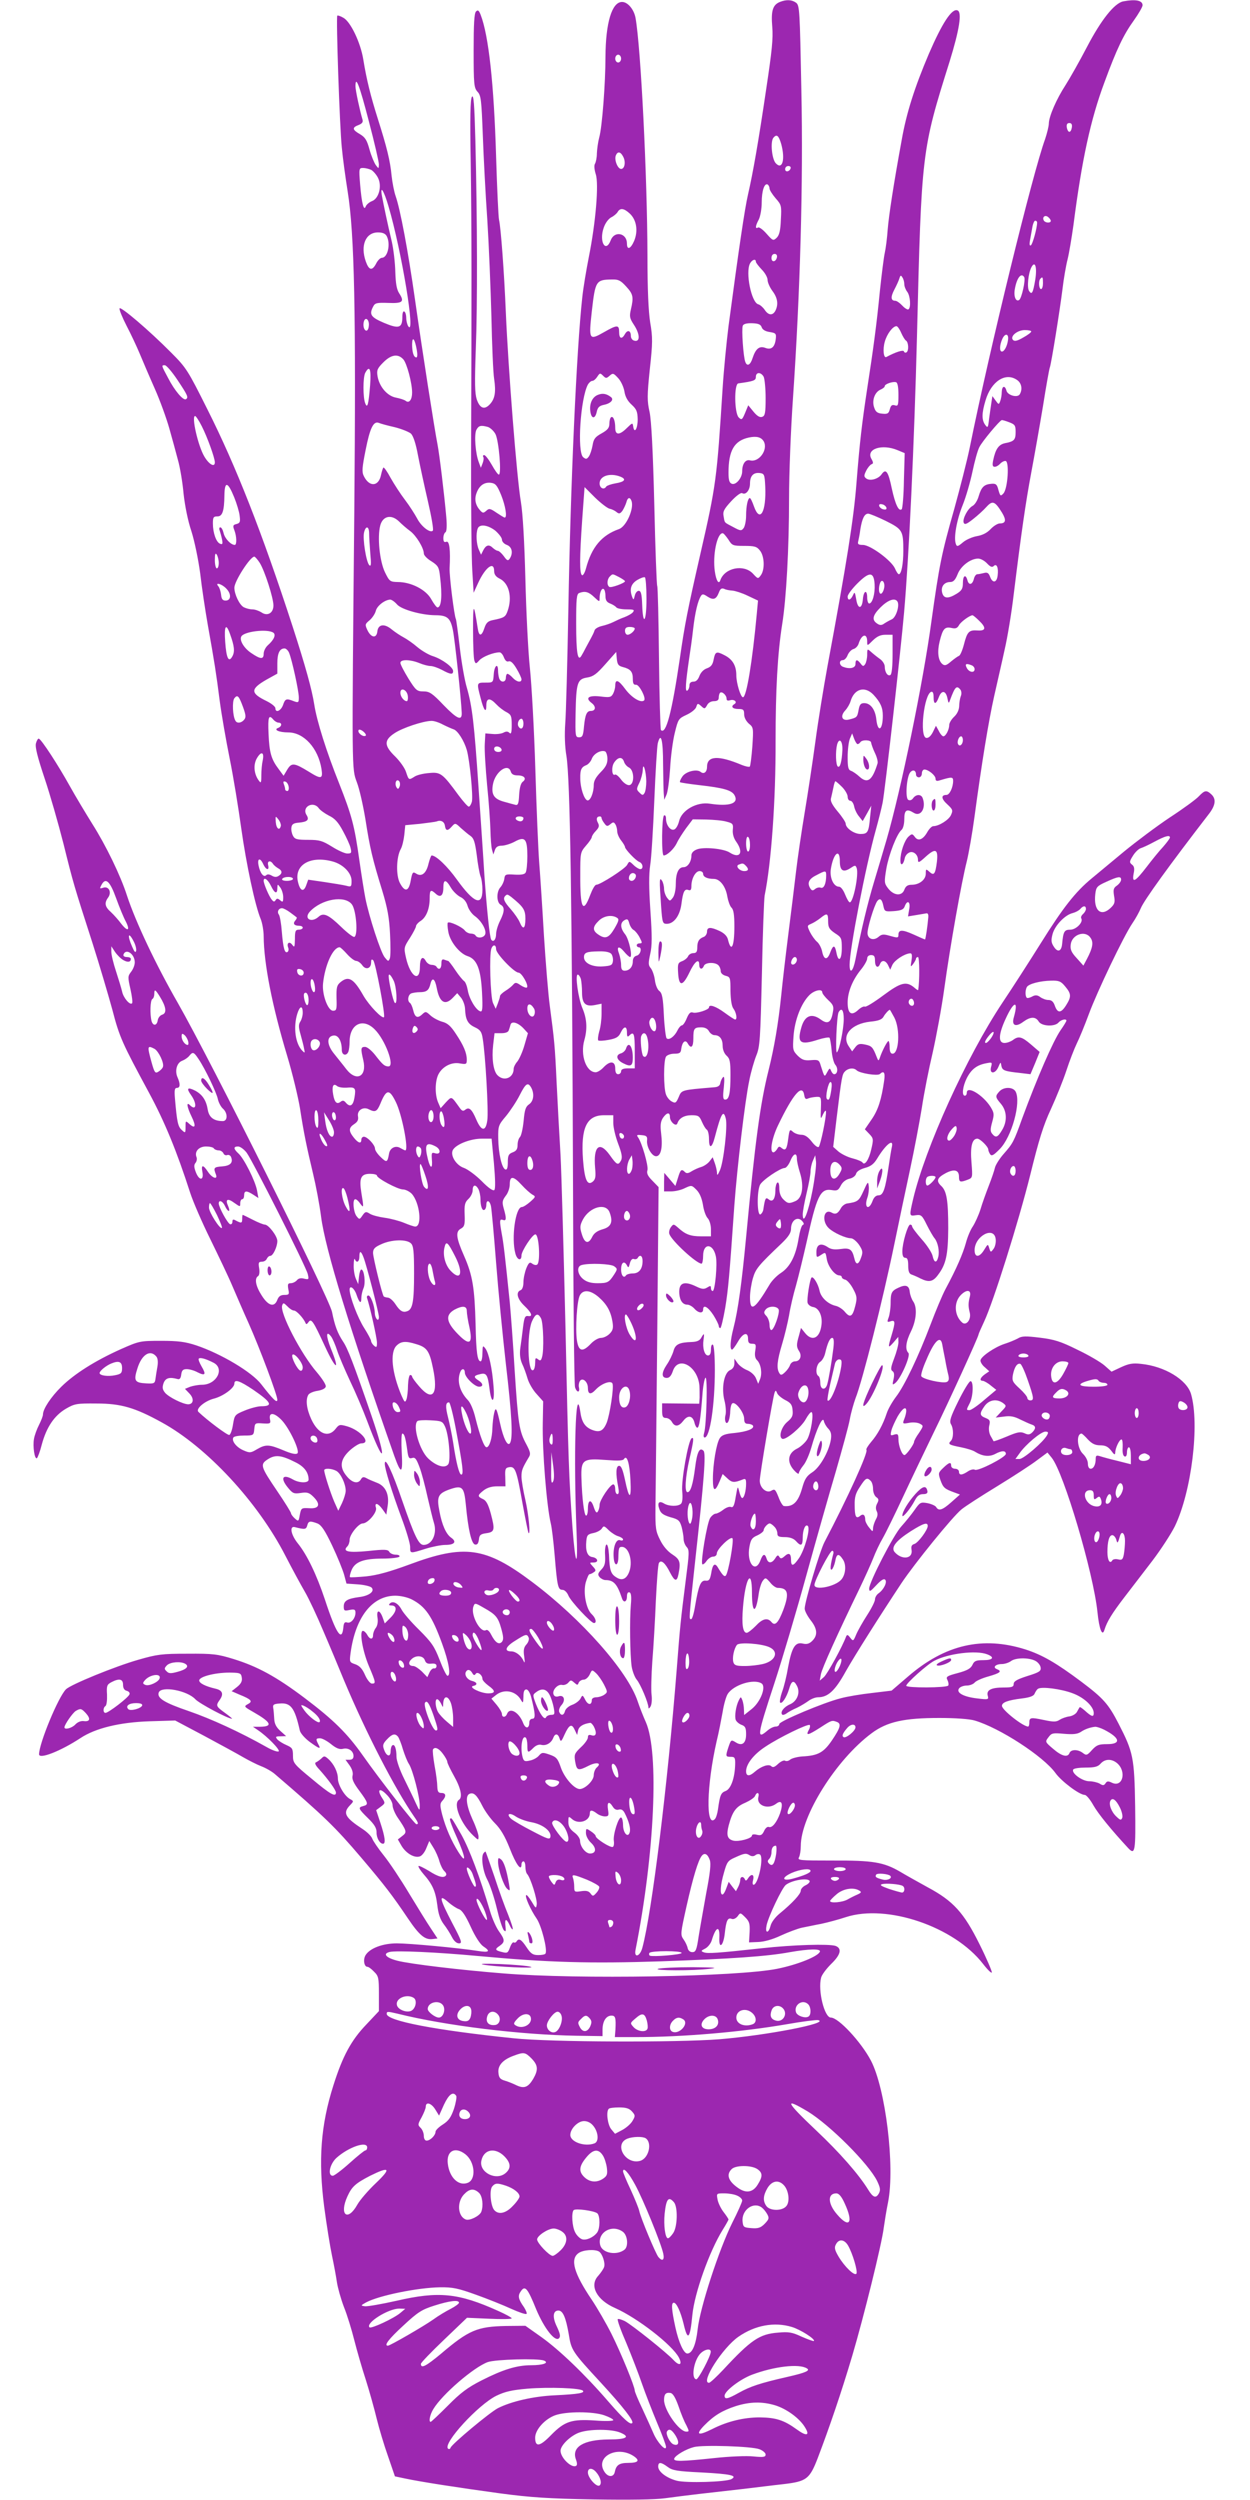 <?xml version="1.0" standalone="no"?>
<!DOCTYPE svg PUBLIC "-//W3C//DTD SVG 20010904//EN"
 "http://www.w3.org/TR/2001/REC-SVG-20010904/DTD/svg10.dtd">
<svg version="1.0" xmlns="http://www.w3.org/2000/svg"
 width="640pt" height="1280pt" viewBox="0 0 640 1280"
 preserveAspectRatio="xMidYMid meet">
<g transform="translate(0,1280) scale(0.1,-0.1)"
fill="#9c27b0" stroke="none">
<path d="M3993 12790 c-37 -15 -46 -46 -39 -128 5 -59 -2 -125 -30 -311 -41
-279 -69 -437 -94 -546 -17 -73 -47 -277 -100 -675 -10 -80 -24 -221 -30 -315
-30 -471 -33 -497 -115 -855 -65 -285 -79 -356 -104 -530 -41 -278 -71 -393
-97 -368 -3 4 -8 169 -10 368 -2 198 -6 365 -9 370 -3 5 -10 193 -15 417 -7
280 -15 428 -24 473 -13 57 -13 84 1 219 15 136 15 164 2 240 -9 58 -14 168
-14 341 -1 409 -34 1067 -61 1218 -8 44 -40 82 -69 82 -52 0 -84 -106 -85
-280 0 -136 -17 -361 -32 -414 -6 -22 -11 -59 -12 -81 0 -22 -5 -46 -10 -54
-5 -8 -3 -29 4 -52 17 -49 0 -249 -35 -424 -13 -66 -29 -160 -34 -210 -29
-264 -60 -953 -71 -1595 -5 -272 -12 -535 -16 -585 -4 -57 -2 -118 6 -165 19
-118 29 -726 34 -2240 1 -531 6 -977 10 -992 9 -30 27 -30 20 0 -2 9 0 23 5
31 13 20 41 -3 41 -35 0 -33 14 -37 40 -9 30 32 79 49 86 31 8 -20 -14 -161
-30 -201 -18 -43 -37 -51 -77 -35 -35 15 -51 40 -58 93 -24 158 -35 -221 -19
-618 8 -194 -6 -177 -21 26 -18 253 -21 331 -36 1034 -9 380 -20 771 -25 870
-6 99 -15 266 -20 370 -9 197 -12 219 -35 395 -8 58 -21 220 -30 360 -8 140
-19 307 -24 370 -5 63 -14 279 -20 480 -6 201 -19 435 -28 520 -9 85 -19 290
-23 455 -5 191 -13 334 -23 395 -21 122 -65 687 -77 968 -9 217 -26 439 -35
477 -3 11 -10 157 -15 325 -11 370 -38 618 -79 724 -9 23 -14 27 -24 17 -9 -9
-12 -66 -12 -200 0 -174 2 -191 20 -211 18 -19 20 -42 27 -223 4 -111 14 -305
23 -432 8 -126 17 -349 21 -495 3 -146 9 -290 14 -320 10 -68 4 -102 -22 -130
-28 -30 -51 -21 -67 25 -10 32 -11 83 -5 255 9 227 8 662 -2 1069 -5 189 -9
240 -18 225 -8 -13 -10 -108 -6 -329 5 -340 5 -682 2 -1465 -1 -283 2 -567 6
-630 l7 -115 23 50 c37 81 82 114 82 61 0 -17 9 -29 27 -38 49 -23 67 -95 42
-166 -11 -31 -17 -35 -76 -47 -25 -5 -34 -14 -43 -41 -14 -43 -28 -44 -34 -1
-21 134 -24 133 -24 -8 0 -77 3 -148 7 -158 6 -17 8 -17 25 2 17 19 73 41 104
41 7 0 17 -12 22 -26 7 -17 15 -24 25 -20 10 3 23 -9 40 -38 14 -23 25 -48 25
-54 0 -19 -25 -14 -45 8 -10 11 -22 20 -27 20 -4 0 -8 -9 -8 -20 0 -24 -25
-27 -34 -4 -3 9 -6 27 -6 40 0 42 -19 26 -22 -18 -3 -43 -3 -43 -43 -43 -45 0
-45 0 -24 -80 16 -63 29 -79 29 -37 0 39 18 41 51 6 13 -14 36 -32 52 -40 24
-13 27 -20 27 -66 0 -39 -3 -49 -12 -40 -8 8 -17 8 -30 1 -11 -6 -36 -9 -56
-7 l-37 3 -3 -54 c-2 -30 4 -125 12 -211 9 -87 16 -191 17 -231 1 -41 4 -85 8
-99 l7 -25 8 23 c5 15 15 22 34 22 15 0 45 9 66 20 54 30 66 16 66 -74 0 -39
-4 -77 -9 -84 -5 -9 -24 -12 -57 -10 -46 3 -49 1 -52 -22 -2 -14 -11 -33 -20
-43 -21 -23 -20 -77 1 -89 22 -12 21 -35 -3 -83 -11 -22 -20 -52 -20 -67 0
-28 -14 -45 -25 -29 -8 14 -22 149 -35 331 -5 85 -19 288 -30 450 -22 325 -32
413 -60 510 -11 36 -27 128 -36 205 -9 77 -18 143 -20 146 -8 14 -34 220 -32
260 5 94 -1 142 -17 135 -11 -4 -15 1 -15 19 0 13 5 27 11 30 6 4 8 32 4 78
-11 123 -35 320 -45 372 -15 76 -77 472 -115 740 -36 254 -76 464 -99 530 -8
22 -17 69 -21 105 -7 77 -25 148 -70 290 -37 117 -58 201 -75 306 -14 86 -65
193 -102 213 -15 9 -29 13 -31 11 -7 -8 12 -568 23 -675 5 -55 19 -156 30
-225 35 -218 43 -621 34 -1640 -13 -1348 -13 -1313 13 -1385 13 -33 32 -118
44 -190 23 -148 36 -203 86 -365 27 -89 36 -139 40 -222 3 -58 3 -115 -1 -125
-7 -17 -9 -16 -26 5 -21 25 -81 211 -99 302 -6 30 -20 118 -31 195 -25 179
-39 230 -104 395 -64 160 -114 318 -127 403 -12 77 -45 196 -110 397 -158 486
-291 824 -437 1114 -100 200 -108 213 -186 291 -114 115 -260 239 -264 226 -2
-7 14 -46 36 -89 22 -42 52 -106 67 -142 15 -36 49 -116 77 -179 28 -63 61
-155 75 -205 14 -50 34 -122 44 -161 11 -38 24 -117 29 -174 7 -62 22 -138 40
-191 16 -51 35 -142 45 -216 8 -71 26 -190 39 -264 34 -190 43 -248 61 -389 9
-68 32 -201 51 -295 19 -94 45 -254 59 -356 26 -185 71 -397 100 -466 8 -20
15 -60 15 -88 1 -139 43 -355 120 -611 28 -93 57 -215 66 -270 19 -125 35
-201 67 -335 14 -58 33 -157 41 -220 21 -164 146 -572 375 -1225 35 -97 44
-93 38 18 -3 53 -2 97 3 97 10 0 16 -19 25 -83 5 -41 9 -47 25 -42 15 5 22 -4
38 -47 11 -29 29 -98 41 -153 13 -55 27 -115 33 -133 17 -55 -10 -112 -53
-112 -25 0 -46 43 -109 225 -51 149 -89 230 -90 191 0 -27 36 -143 86 -278 24
-64 44 -131 44 -148 0 -35 -2 -35 78 -10 35 11 81 20 102 20 47 0 60 16 30 37
-26 18 -47 65 -60 135 -15 75 -7 91 51 112 66 23 75 14 84 -77 12 -130 29
-201 47 -205 12 -2 17 5 20 25 2 24 9 29 38 33 43 6 45 17 23 100 -13 48 -24
68 -41 75 -28 13 -28 19 4 44 18 14 41 21 69 21 l43 0 -1 48 c-2 41 1 47 20
50 31 5 38 -15 68 -184 15 -82 29 -151 31 -153 11 -12 1 94 -16 169 -11 47
-20 101 -20 120 0 33 5 44 37 98 11 17 9 27 -12 67 -37 68 -42 103 -60 380 -8
138 -20 294 -25 348 -24 235 -32 303 -41 350 -12 68 -12 77 6 71 18 -7 19 7 4
59 -9 32 -7 41 10 64 12 14 21 41 21 59 0 45 18 44 61 -3 19 -21 44 -43 54
-49 19 -10 18 -12 -10 -37 -17 -15 -36 -27 -43 -27 -33 0 -55 -160 -33 -239 9
-33 31 -39 31 -9 0 23 56 108 71 108 19 0 27 -144 9 -155 -6 -4 -17 -1 -25 5
-12 10 -18 6 -30 -23 -8 -20 -15 -52 -15 -72 0 -22 -6 -38 -15 -41 -25 -10
-17 -45 20 -80 38 -36 45 -57 18 -52 -15 2 -19 -8 -25 -57 -4 -33 -10 -81 -14
-107 -4 -31 -1 -57 9 -80 9 -18 21 -52 28 -76 7 -24 28 -60 47 -80 l33 -37 -2
-110 c-3 -144 20 -427 41 -515 5 -19 14 -93 20 -165 13 -158 17 -175 40 -175
10 0 23 -12 30 -29 12 -30 116 -141 131 -141 16 0 9 26 -11 45 -29 26 -45 110
-31 163 7 23 15 42 19 42 4 0 14 4 22 10 12 7 12 12 -4 29 -19 21 -19 21 3 21
29 0 22 24 -7 28 -25 4 -35 32 -30 83 3 29 7 34 37 40 19 4 38 15 43 24 9 14
12 13 35 -10 15 -14 37 -28 50 -31 12 -4 23 -11 23 -16 0 -6 -7 -7 -15 -4 -21
8 -37 -36 -33 -88 3 -47 23 -47 24 -1 1 49 3 55 18 55 38 0 59 -81 35 -134
-15 -33 -37 -40 -65 -21 -27 17 -33 36 -36 115 -2 31 -7 54 -13 52 -5 -2 -9
-26 -7 -54 2 -41 -1 -55 -19 -74 -18 -19 -20 -26 -9 -39 7 -8 21 -15 30 -15
42 0 60 -20 84 -92 8 -27 26 -21 26 8 0 16 5 24 13 21 8 -2 11 -21 7 -63 -7
-80 -4 -259 4 -316 4 -25 16 -56 26 -68 19 -22 60 -119 60 -143 0 -7 5 -4 11
6 6 11 8 37 5 60 -3 23 -1 101 4 172 6 72 14 211 18 310 5 99 11 186 16 193
11 18 32 0 57 -50 24 -46 35 -48 43 -7 12 61 7 75 -31 100 -24 15 -48 43 -63
74 -23 45 -25 61 -24 165 1 63 5 459 9 879 l7 763 -32 33 c-24 24 -30 38 -25
54 6 21 -29 143 -49 169 -8 11 -4 13 20 10 24 -2 29 -7 27 -26 -4 -33 24 -82
46 -82 25 0 35 45 26 117 -5 41 -3 60 9 79 20 29 36 31 36 5 0 -24 31 -52 38
-33 9 27 35 42 73 42 35 0 40 -4 53 -34 8 -18 19 -37 25 -40 6 -4 11 -25 11
-47 0 -53 15 -49 30 9 32 122 44 143 56 95 10 -37 -11 -222 -30 -265 -12 -27
-15 -29 -15 -11 -1 12 -6 34 -12 50 l-10 28 -17 -22 c-9 -11 -28 -24 -42 -28
-14 -4 -36 -14 -49 -22 -17 -11 -26 -12 -34 -4 -18 18 -23 13 -36 -30 l-13
-41 -28 33 -29 34 -1 -47 0 -48 36 0 c20 0 52 7 71 17 34 16 35 15 59 -9 16
-16 27 -42 33 -76 4 -29 15 -60 25 -70 9 -10 16 -35 16 -55 l0 -37 -51 0 c-54
0 -80 10 -117 44 -23 20 -24 20 -37 3 -8 -11 -11 -26 -8 -35 12 -35 139 -152
165 -152 4 0 8 18 8 40 0 67 51 65 65 -2 9 -39 -4 -178 -16 -178 -5 0 -9 7 -9
15 0 13 -3 13 -19 3 -16 -10 -27 -9 -56 5 -64 31 -91 19 -87 -37 3 -36 18 -56
42 -56 9 0 25 -9 35 -20 21 -24 45 -26 45 -5 0 28 25 14 53 -29 15 -24 27 -49
27 -55 0 -6 4 -11 8 -11 4 0 15 46 25 103 16 97 22 168 47 527 14 191 54 532
76 636 8 43 25 101 36 129 19 46 21 82 29 420 4 204 11 384 14 400 34 167 57
485 56 790 0 262 10 449 34 600 21 131 35 388 35 645 0 124 9 353 20 510 37
543 53 1102 43 1578 -8 412 -9 434 -27 448 -22 16 -50 17 -83 4z m-813 -290
c0 -11 -7 -20 -15 -20 -8 0 -15 9 -15 20 0 11 7 20 15 20 8 0 15 -9 15 -20z
m-1292 -319 c29 -110 52 -210 52 -223 -1 -23 -1 -23 -16 -3 -8 11 -23 47 -32
79 -13 48 -22 63 -49 79 -40 23 -41 34 -7 47 18 7 24 15 20 28 -13 43 -36 149
-36 170 0 60 21 4 68 -177z m2112 -119 c21 -78 6 -133 -27 -99 -21 20 -30 112
-13 132 17 20 27 11 40 -33z m-810 -63 c15 -26 9 -64 -10 -64 -17 0 -36 46
-27 69 9 22 24 20 37 -5z m858 -61 c-6 -18 -28 -21 -28 -4 0 9 7 16 16 16 9 0
14 -5 12 -12z m-2147 -8 c10 -6 26 -24 34 -40 22 -42 5 -107 -31 -120 -13 -5
-27 -17 -31 -26 -10 -28 -21 13 -29 110 -7 84 -6 86 15 86 12 0 31 -5 42 -10z
m2039 -95 c0 -8 14 -30 31 -50 30 -34 31 -38 27 -110 -2 -55 -8 -79 -21 -92
-18 -17 -20 -16 -52 20 -19 22 -39 36 -44 32 -15 -9 -14 8 4 41 8 16 15 55 15
87 0 60 14 102 31 92 5 -4 9 -13 9 -20z m-1951 -91 c67 -227 141 -675 101
-614 -5 8 -10 27 -10 42 0 15 -4 30 -10 33 -6 4 -10 -8 -10 -28 0 -57 -18 -62
-94 -30 -68 29 -77 43 -55 84 9 18 19 20 77 18 74 -3 84 6 56 49 -13 20 -18
49 -20 110 -1 45 -9 115 -18 155 -22 92 -43 193 -51 237 -9 55 11 23 34 -56z
m1236 -38 c34 -32 43 -88 22 -139 -18 -42 -37 -49 -37 -14 0 54 -64 67 -83 17
-26 -68 -61 -7 -36 64 8 24 24 45 38 53 13 6 28 19 33 27 13 23 33 20 63 -8z
m-1245 -115 c21 -40 5 -111 -25 -111 -8 0 -22 -14 -30 -31 -20 -37 -36 -33
-52 12 -29 82 -1 149 62 149 24 0 38 -6 45 -19z m1998 -108 c-5 -25 -28 -28
-28 -4 0 12 6 21 16 21 9 0 14 -7 12 -17z m-108 -23 c0 -5 14 -23 30 -40 17
-17 30 -41 30 -53 0 -13 11 -38 25 -57 27 -36 31 -69 15 -101 -14 -26 -36 -24
-55 5 -9 13 -24 26 -33 28 -35 10 -66 163 -42 209 11 20 30 26 30 9z m-664
-127 c36 -39 39 -54 24 -118 -8 -35 -6 -45 15 -77 34 -51 33 -94 -1 -81 -8 3
-14 13 -14 23 0 28 -17 33 -30 10 -16 -29 -30 -25 -30 10 0 38 -10 38 -78 -1
-76 -43 -78 -39 -62 106 18 158 21 163 104 164 32 1 44 -5 72 -36z m-1318
-204 c-1 -13 -7 -23 -13 -22 -13 3 -18 30 -11 50 10 24 29 1 24 -28z m2012 -5
c4 -12 19 -21 41 -24 31 -5 34 -8 31 -35 -5 -43 -23 -58 -54 -46 -30 11 -49
-4 -65 -53 -11 -35 -28 -44 -37 -19 -10 24 -20 168 -13 185 3 9 19 14 48 13
32 -1 44 -6 49 -21z m-1766 -116 c4 -22 3 -38 -2 -38 -14 0 -22 26 -22 68 1
44 14 27 24 -30z m-69 -48 c18 -20 45 -121 45 -170 0 -36 -15 -56 -32 -43 -7
6 -30 13 -50 17 -45 8 -86 56 -95 110 -5 31 -1 40 30 71 40 40 75 45 102 15z
m-1156 -106 c52 -78 57 -89 43 -98 -14 -8 -58 44 -91 108 -36 67 -35 66 -17
66 8 0 37 -34 65 -76z m986 -26 c-8 -100 -14 -122 -25 -93 -12 29 -12 133 0
156 23 42 31 19 25 -63z m1226 48 c17 15 20 14 44 -12 14 -15 28 -45 32 -68 4
-27 16 -49 37 -68 25 -23 30 -35 31 -75 0 -48 -17 -76 -23 -37 -3 21 -4 20
-32 -7 -38 -38 -60 -38 -60 0 0 37 -10 62 -21 55 -5 -3 -9 -18 -9 -33 0 -21
-8 -32 -40 -50 -33 -18 -41 -29 -46 -61 -4 -22 -12 -47 -19 -57 -11 -15 -15
-15 -29 -4 -32 26 -14 301 24 372 6 10 16 19 23 19 7 0 18 10 25 21 13 20 15
20 30 5 14 -14 17 -14 33 0z m789 -5 c5 -11 10 -60 10 -109 0 -76 -3 -91 -17
-96 -12 -5 -26 3 -45 26 l-27 33 -16 -39 c-15 -36 -18 -38 -33 -23 -22 23 -24
170 -2 174 80 11 90 15 90 33 0 26 26 26 40 1z m-2877 -253 c29 -57 67 -163
67 -185 0 -28 -30 -11 -54 30 -32 54 -67 207 -47 207 4 0 20 -24 34 -52z m987
-5 c36 -9 73 -24 84 -33 12 -12 25 -51 36 -111 10 -52 33 -158 51 -236 18 -78
30 -146 25 -150 -13 -14 -59 21 -80 62 -12 22 -39 65 -62 95 -23 30 -56 81
-74 113 -17 32 -34 56 -37 53 -3 -3 -8 -19 -12 -37 -12 -61 -60 -64 -88 -7
-11 21 -9 44 9 134 22 112 40 149 67 139 9 -4 45 -14 81 -22z m478 1 c12 -4
30 -20 39 -37 17 -34 32 -207 17 -207 -5 0 -21 23 -36 50 -16 28 -33 50 -39
50 -5 0 -8 -4 -5 -9 4 -5 2 -20 -3 -33 l-9 -23 -10 27 c-18 45 -25 143 -13
167 12 22 22 25 59 15z m1413 -75 c22 -43 -26 -108 -71 -96 -23 6 -40 -18 -40
-56 0 -34 -32 -72 -53 -64 -13 5 -17 19 -17 57 0 113 29 164 105 180 39 8 63
2 76 -21z m7 -229 c6 -131 -27 -190 -58 -102 -8 23 -17 42 -21 42 -10 0 -19
-40 -19 -91 0 -25 -6 -53 -12 -62 -12 -16 -16 -16 -53 4 -49 26 -44 20 -50 55
-5 24 1 37 39 78 25 27 49 45 56 41 18 -11 40 15 40 49 0 39 17 58 50 54 23
-3 25 -7 28 -68z m-743 50 c34 -13 25 -27 -25 -35 -22 -4 -42 -11 -46 -16 -11
-19 -34 -9 -34 16 0 38 52 55 105 35z m-609 -95 c22 -55 32 -115 18 -115 -3 0
-21 11 -42 25 -32 22 -38 23 -52 10 -15 -13 -18 -13 -32 2 -24 27 -30 57 -18
89 14 38 39 56 73 52 24 -3 32 -12 53 -63z m-1367 -11 c13 -32 26 -75 28 -95
4 -31 2 -37 -16 -42 -18 -4 -20 -9 -11 -32 12 -31 13 -75 2 -75 -20 0 -51 33
-57 60 -4 17 -11 30 -17 30 -6 0 -7 -8 -3 -17 3 -10 9 -30 12 -46 4 -22 2 -26
-10 -21 -20 7 -37 56 -37 104 0 31 3 36 22 36 26 -1 36 25 37 107 1 75 17 72
50 -9z m1923 -59 c11 -2 27 -10 35 -17 12 -10 18 -9 30 7 7 11 16 30 20 43 6
25 18 29 26 8 15 -38 -26 -132 -64 -145 -88 -31 -140 -92 -169 -202 -6 -22
-15 -37 -20 -34 -13 8 -13 86 1 286 l12 165 54 -54 c30 -29 64 -55 75 -57z
m-1022 -114 c31 -23 70 -87 70 -115 0 -9 17 -27 39 -40 34 -22 39 -30 44 -78
12 -98 7 -158 -13 -158 -5 0 -19 19 -32 42 -27 49 -103 88 -171 88 -40 1 -43
3 -66 50 -27 56 -40 180 -24 240 13 48 56 58 95 21 14 -14 40 -37 58 -50z
m436 2 c18 -16 34 -36 34 -46 0 -10 11 -22 25 -27 27 -10 33 -42 15 -70 -9
-13 -14 -11 -31 13 -11 15 -25 27 -31 27 -5 0 -16 7 -25 15 -19 19 -35 15 -49
-13 l-11 -22 -11 25 c-13 28 -16 84 -6 109 9 24 51 19 90 -11z m-646 -15 c0
-18 3 -64 6 -103 5 -53 4 -67 -5 -59 -16 15 -35 136 -27 168 9 37 26 32 26 -6z
m1839 -30 c19 -31 23 -33 81 -33 53 0 65 -3 81 -24 23 -28 26 -98 4 -127 -14
-19 -15 -18 -40 9 -47 50 -145 30 -167 -34 -8 -23 -21 -3 -28 45 -12 83 11
196 40 196 5 0 17 -15 29 -32z m-2609 -120 c0 -16 -4 -28 -10 -28 -5 0 -10 19
-10 43 0 31 3 38 10 27 5 -8 10 -27 10 -42z m210 0 c26 -42 70 -180 70 -218 0
-39 -31 -57 -62 -35 -13 8 -33 15 -46 15 -13 0 -32 5 -44 11 -22 12 -48 66
-48 100 0 33 81 159 102 159 4 0 17 -15 28 -32z m1840 -73 c17 -9 30 -18 30
-21 0 -9 -71 -35 -80 -29 -14 9 -12 39 2 53 15 15 13 15 48 -3z m140 -111 c0
-118 -18 -144 -22 -31 -2 55 -6 72 -18 72 -8 0 -17 -11 -20 -25 -5 -22 -7 -23
-13 -7 -15 40 -7 67 25 87 17 10 35 17 40 14 4 -3 8 -52 8 -110z m-2151 52
c27 -28 24 -61 -4 -61 -15 0 -21 8 -23 30 -2 17 -8 36 -14 43 -20 23 18 13 41
-12z m1941 -37 c0 -22 6 -32 24 -39 13 -5 27 -14 31 -19 3 -6 27 -11 52 -11
38 0 43 -2 34 -14 -6 -8 -26 -19 -44 -26 -18 -6 -43 -18 -57 -25 -14 -7 -40
-16 -58 -20 -18 -4 -36 -14 -38 -23 -3 -10 -11 -26 -17 -37 -6 -11 -18 -33
-27 -50 -8 -16 -19 -36 -24 -44 -18 -29 -26 17 -26 165 0 129 2 153 16 158 29
11 48 6 76 -21 27 -25 28 -26 28 -6 0 30 11 54 21 47 5 -3 9 -19 9 -35z m650
27 c14 -1 49 -12 78 -26 l53 -25 -6 -65 c-23 -249 -53 -430 -71 -430 -12 0
-34 73 -34 112 0 50 -19 82 -60 103 -42 22 -48 19 -56 -21 -5 -27 -13 -38 -35
-46 -17 -6 -31 -21 -38 -39 -7 -19 -17 -29 -30 -29 -14 0 -21 -7 -21 -19 0
-11 -5 -23 -11 -27 -12 -7 -9 37 9 161 6 39 16 108 21 155 10 86 24 144 40
169 7 11 13 10 34 -4 30 -19 44 -14 58 22 7 19 14 23 27 18 9 -5 28 -8 42 -9z
m-1717 -71 c23 -26 124 -54 194 -55 63 0 79 -13 92 -77 10 -50 42 -350 45
-422 2 -44 -23 -33 -92 38 -59 62 -73 71 -104 71 -33 0 -39 5 -77 66 -22 36
-41 72 -41 80 0 19 50 18 97 -1 19 -8 45 -15 57 -15 12 0 38 -9 59 -20 44 -24
57 -25 57 -6 0 20 -56 61 -102 76 -21 6 -57 27 -80 46 -23 20 -55 42 -72 51
-17 9 -44 27 -60 40 -38 32 -70 27 -74 -10 -4 -37 -32 -33 -51 7 -13 28 -12
31 11 50 14 12 28 33 32 48 6 26 46 57 74 58 7 0 23 -11 35 -25z m-855 -152
c22 -61 25 -89 12 -113 -19 -35 -31 -11 -37 74 -6 82 4 99 25 39z m2072 29 c0
-12 -23 -32 -37 -32 -7 0 -13 9 -13 20 0 15 7 20 25 20 14 0 25 -4 25 -8z
m-1851 -21 c15 -10 5 -36 -28 -65 -12 -11 -21 -30 -21 -43 0 -30 -16 -29 -63
3 -38 25 -63 67 -51 86 15 25 132 39 163 19z m81 -103 c15 -36 50 -196 50
-229 0 -26 -2 -28 -26 -19 -38 15 -44 13 -55 -20 -11 -30 -39 -42 -39 -16 0 8
-20 24 -44 36 -85 41 -85 62 -2 110 l56 31 0 53 c0 52 12 76 37 76 7 0 18 -10
23 -22z m1708 -73 c40 -10 52 -24 52 -60 0 -25 4 -32 17 -31 16 1 52 -68 41
-80 -16 -15 -63 13 -96 57 -36 49 -52 54 -52 18 0 -11 -5 -30 -11 -41 -10 -18
-17 -20 -64 -14 -62 7 -81 -7 -45 -34 23 -18 20 -40 -5 -40 -21 0 -29 -19 -35
-80 -4 -47 -8 -55 -25 -55 -19 0 -20 6 -18 120 3 160 9 178 59 186 32 5 49 18
94 69 l55 62 3 -35 c3 -29 8 -36 30 -42z m-1100 -148 c2 -15 -1 -27 -5 -27
-15 0 -33 23 -33 43 0 30 34 16 38 -16z m1632 -14 c0 -10 6 -12 19 -8 21 6 38
-10 21 -20 -20 -12 -10 -25 20 -25 26 0 30 -4 30 -27 0 -17 10 -35 24 -48 24
-19 24 -23 18 -117 -4 -53 -10 -99 -13 -103 -4 -3 -22 1 -40 8 -121 51 -179
48 -179 -9 0 -27 -16 -40 -33 -26 -20 16 -77 2 -94 -25 -9 -13 -14 -26 -11
-28 2 -2 47 -9 99 -15 124 -14 166 -26 180 -52 23 -42 -26 -58 -126 -43 -67
11 -145 -33 -158 -89 -5 -21 -16 -40 -25 -43 -19 -8 -42 23 -42 55 0 13 -4 20
-10 17 -12 -7 -14 -205 -2 -205 18 0 53 34 67 63 8 18 30 52 48 77 l34 45 69
-1 c38 -1 85 -5 104 -11 32 -8 35 -12 32 -41 -2 -20 4 -43 17 -61 40 -56 20
-90 -33 -56 -30 20 -134 30 -168 16 -18 -7 -28 -18 -28 -31 0 -32 -19 -60 -40
-60 -26 0 -40 -30 -40 -87 0 -28 -6 -57 -15 -69 -15 -19 -15 -19 -30 0 -8 11
-15 31 -15 45 0 14 -5 33 -10 41 -14 22 -15 9 -5 -132 6 -83 8 -88 29 -88 36
0 67 41 75 102 8 63 16 79 36 71 11 -4 15 2 15 20 0 39 21 77 42 77 10 0 18
-6 18 -14 0 -16 21 -26 55 -26 31 0 61 -39 69 -91 4 -22 13 -48 21 -56 11 -10
15 -37 15 -96 0 -105 -16 -137 -33 -67 -4 17 -19 32 -42 43 -47 22 -65 21 -65
-3 0 -11 -8 -24 -17 -27 -24 -9 -33 -23 -33 -55 0 -21 -5 -28 -20 -28 -11 0
-23 -7 -27 -16 -3 -8 -17 -20 -30 -25 -22 -8 -24 -14 -21 -61 4 -70 23 -69 57
1 27 58 51 77 51 42 0 -24 15 -28 24 -6 7 18 57 20 74 3 7 -7 12 -20 12 -30 0
-10 10 -20 25 -24 24 -6 25 -10 25 -78 1 -46 6 -78 15 -90 15 -20 21 -56 9
-56 -4 0 -28 16 -54 35 -45 33 -80 45 -80 27 0 -12 -66 -33 -83 -26 -12 4 -20
-4 -31 -30 -8 -20 -19 -36 -25 -36 -5 0 -16 -12 -23 -27 -15 -30 -43 -51 -55
-39 -4 4 -11 57 -14 118 -4 90 -9 113 -23 124 -10 7 -20 31 -23 56 -3 24 -13
51 -21 61 -13 15 -13 25 -3 72 10 43 10 92 1 223 -8 117 -8 186 -1 232 6 36
15 184 21 330 6 146 14 279 18 295 16 60 27 17 27 -110 1 -71 2 -141 4 -155
l2 -25 11 25 c7 14 15 75 19 135 3 61 14 143 24 183 17 70 19 73 60 92 24 11
47 29 50 41 6 19 8 19 25 4 17 -16 19 -15 30 4 6 13 21 21 35 21 18 0 25 6 25
18 0 10 3 22 7 25 9 9 33 -12 33 -30z m-2475 -45 c14 -39 15 -51 5 -63 -14
-17 -36 -20 -44 -6 -15 23 -18 101 -6 116 16 20 23 13 45 -47z m155 -63 c7 -8
19 -15 26 -15 19 0 18 -19 -2 -27 -25 -9 4 -23 52 -23 80 0 153 -81 170 -187
8 -52 -1 -54 -65 -14 -75 46 -88 47 -110 11 l-19 -32 -25 34 c-38 50 -48 84
-52 181 -4 87 1 101 25 72z m1280 -20 c0 -26 -14 -33 -25 -15 -9 14 1 40 15
40 5 0 10 -11 10 -25z m-412 -5 c20 -10 45 -21 54 -24 21 -6 54 -58 68 -106
15 -53 33 -236 26 -265 -4 -14 -11 -25 -16 -25 -5 0 -28 26 -52 58 -82 112
-92 120 -151 114 -29 -2 -62 -10 -74 -18 -30 -19 -30 -19 -44 23 -6 20 -31 55
-55 79 -58 56 -59 84 -4 120 40 27 145 62 188 63 13 1 40 -8 60 -19z m-398
-58 c-15 -5 -41 18 -34 30 3 5 15 1 26 -9 11 -10 15 -19 8 -21z m698 -69 c2
-8 -5 -13 -17 -13 -12 0 -21 6 -21 16 0 18 31 15 38 -3z m542 -49 c0 -25 -9
-42 -35 -68 -24 -25 -35 -44 -35 -65 0 -41 -18 -83 -33 -79 -17 6 -36 65 -36
113 -1 45 6 58 32 68 9 4 22 18 27 32 10 26 45 46 68 38 6 -3 12 -20 12 -39z
m-1765 -8 c-4 -17 -7 -51 -7 -76 0 -40 -2 -42 -14 -25 -24 33 -28 81 -8 114
22 37 38 30 29 -13z m1850 -6 c3 -11 15 -25 26 -30 28 -15 28 -90 -1 -90 -11
0 -29 13 -41 30 -12 16 -26 27 -30 24 -16 -10 -20 38 -5 61 20 30 42 32 51 5z
m114 -100 c0 -25 -4 -52 -9 -60 -8 -13 -11 -13 -26 2 -16 15 -16 19 0 51 9 19
16 48 17 64 1 47 17 -4 18 -57z m-694 50 c4 -14 15 -20 35 -20 35 0 48 -17 26
-33 -10 -8 -16 -32 -18 -67 -2 -43 -6 -54 -18 -51 -8 2 -35 9 -59 16 -52 14
-67 37 -57 90 12 64 77 110 91 65z m-569 -77 c-6 -14 -9 -15 -16 -4 -11 19 -1
46 13 32 5 -5 7 -18 3 -28z m-568 -1 c2 -12 -1 -22 -7 -22 -6 0 -11 4 -11 9 0
5 -3 17 -7 27 -4 12 -2 15 8 12 8 -2 15 -14 17 -26z m154 -110 c7 -10 31 -27
52 -38 30 -14 48 -34 72 -79 18 -33 36 -72 39 -87 6 -25 4 -28 -17 -28 -13 0
-48 16 -78 35 -49 30 -63 35 -122 35 -57 0 -69 3 -78 21 -6 11 -10 30 -8 42 2
17 11 23 38 25 45 4 55 15 39 40 -25 41 35 73 63 34z m-194 -90 c-6 -27 -23
-16 -26 18 -2 33 -2 34 13 15 9 -11 14 -26 13 -33z m1242 40 c0 -14 -11 -21
-26 -15 -21 8 -17 23 6 23 11 0 20 -4 20 -8z m400 0 c0 -5 6 -17 14 -27 12
-17 16 -17 31 -5 14 12 18 12 26 -1 5 -8 9 -24 9 -35 0 -12 9 -33 20 -47 11
-14 20 -29 20 -34 1 -12 55 -69 73 -76 19 -7 23 -37 5 -37 -6 0 -22 9 -34 21
-22 21 -22 21 -33 1 -10 -20 -138 -102 -158 -102 -7 0 -20 -23 -31 -52 -37
-99 -52 -70 -51 102 0 113 0 116 29 150 17 19 30 39 30 44 0 5 9 20 21 32 16
17 19 26 10 42 -10 19 -6 32 11 32 4 0 8 -4 8 -8z m-802 -40 c4 -27 14 -28 36
-3 16 18 18 18 45 -8 16 -14 38 -33 50 -41 17 -12 23 -31 32 -98 5 -45 14 -94
19 -108 6 -14 10 -45 10 -70 0 -86 -44 -68 -131 53 -48 67 -106 123 -129 123
-3 0 -10 -19 -16 -42 -11 -49 -35 -69 -63 -51 -17 11 -20 8 -28 -35 -10 -57
-30 -62 -56 -12 -20 39 -18 132 5 173 7 12 15 45 18 72 l5 50 75 7 c41 5 79
10 85 12 21 9 40 0 43 -22z m1562 -98 c0 -19 -4 -34 -10 -34 -5 0 -10 18 -10
41 0 24 4 38 10 34 6 -3 10 -22 10 -41z m-2492 -99 c14 -30 32 -34 25 -5 -6
22 11 27 24 8 4 -7 16 -17 26 -23 23 -12 24 -27 3 -40 -11 -7 -22 -6 -35 2
-12 7 -22 8 -28 2 -13 -13 -31 10 -39 49 -8 38 8 43 24 7z m356 14 c54 -15 96
-59 96 -99 0 -30 -2 -32 -27 -25 -16 4 -66 12 -112 19 l-83 12 -10 -28 c-13
-37 -31 -31 -42 15 -22 88 62 138 178 106z m2114 -21 c17 -17 15 -28 -7 -28
-25 0 -47 26 -29 33 20 8 23 8 36 -5z m-565 -44 c9 -10 -4 -34 -19 -34 -8 0
-14 6 -14 13 0 22 19 35 33 21z m-1753 -24 c0 -5 -14 -10 -31 -10 -17 0 -28 4
-24 10 3 6 17 10 31 10 13 0 24 -4 24 -10z m-113 -35 c19 -40 33 -45 33 -12 1
21 1 22 15 3 8 -11 15 -33 15 -49 0 -26 -2 -28 -16 -16 -12 10 -17 10 -23 0
-6 -9 -10 -9 -19 2 -14 16 -42 82 -42 97 0 22 21 8 37 -25z m921 -9 c11 -19
33 -40 48 -48 18 -8 32 -25 38 -46 5 -18 22 -42 38 -53 34 -25 60 -72 52 -93
-7 -18 -39 -22 -49 -6 -3 6 -14 10 -24 10 -10 0 -25 7 -32 17 -15 18 -78 47
-86 39 -3 -2 -2 -23 2 -45 8 -51 57 -112 98 -126 49 -15 69 -67 75 -188 4 -82
2 -99 -9 -95 -23 7 -57 65 -64 108 -4 22 -12 43 -19 47 -7 5 -27 29 -45 56
-17 26 -34 47 -36 47 -2 0 -10 3 -19 6 -12 5 -16 0 -16 -20 0 -26 -13 -35 -25
-16 -3 6 -15 10 -25 10 -11 0 -24 9 -30 20 -16 29 -30 15 -30 -30 0 -82 -49
-51 -71 45 -12 53 -11 55 20 103 17 27 31 54 31 60 0 6 11 19 24 27 29 19 46
63 46 116 0 43 5 47 31 23 24 -22 39 -10 39 32 0 43 13 43 38 0z m309 -48 c63
-51 73 -66 73 -112 0 -52 -12 -59 -29 -18 -6 15 -27 45 -46 67 -34 38 -41 55
-28 68 9 9 11 9 30 -5z m-815 -39 c22 -30 32 -159 12 -166 -6 -2 -36 21 -67
51 -65 63 -91 75 -116 52 -37 -33 -77 -10 -45 26 60 65 180 86 216 37z m-316
-41 c16 -12 31 -23 33 -25 2 -1 -1 -9 -7 -16 -14 -16 -6 -27 20 -27 10 0 18
-4 18 -10 0 -5 -9 -10 -20 -10 -17 0 -20 -7 -20 -47 -1 -43 -2 -46 -14 -30
-15 20 -30 8 -20 -16 3 -8 1 -18 -4 -21 -14 -9 -22 18 -29 103 -3 42 -10 81
-15 88 -11 14 -2 33 16 33 7 0 26 -10 42 -22z m1673 -27 c12 -7 9 -17 -13 -55
-29 -49 -47 -56 -84 -30 -29 20 -28 39 3 69 25 26 68 33 94 16z m86 -63 c8 -5
22 -22 30 -38 14 -27 14 -30 0 -30 -8 0 -15 -4 -15 -10 0 -5 5 -10 10 -10 19
0 10 -38 -10 -43 -13 -3 -20 -14 -20 -29 0 -28 -17 -48 -42 -48 -13 0 -18 8
-18 29 0 16 -5 42 -10 57 -15 38 -2 44 25 12 13 -16 27 -28 31 -28 14 0 -5 90
-25 116 -26 32 -27 60 -3 73 14 8 18 5 24 -17 4 -14 14 -30 23 -34z m-705 -98
c0 -23 93 -120 115 -120 16 0 53 -65 43 -76 -4 -3 -18 2 -33 12 -22 15 -27 15
-38 2 -7 -8 -24 -22 -39 -31 -16 -10 -28 -22 -28 -27 0 -5 -5 -21 -11 -37
l-11 -28 -14 30 c-13 31 -20 248 -8 279 9 22 24 20 24 -4z m-763 -25 c17 -19
38 -35 47 -35 8 0 22 -10 30 -21 18 -27 46 -19 46 13 0 15 3 19 11 11 12 -12
63 -282 55 -291 -10 -9 -75 59 -104 108 -51 90 -77 106 -119 71 -19 -16 -21
-27 -20 -82 2 -58 0 -64 -18 -64 -26 0 -57 84 -51 140 10 95 51 185 85 185 4
0 21 -16 38 -35z m1353 1 c6 -8 10 -25 8 -38 -3 -20 -10 -23 -51 -26 -55 -4
-97 17 -97 47 0 24 13 29 76 30 34 1 56 -4 64 -13z m-1575 -96 c0 -22 -29 -18
-33 3 -3 14 1 18 15 15 10 -2 18 -10 18 -18z m460 -40 c16 -31 21 -131 6 -114
-8 7 -31 110 -31 136 0 16 10 8 25 -22z m959 8 c3 -13 6 -44 6 -69 0 -57 17
-74 65 -65 l35 7 0 -52 c0 -28 -5 -69 -12 -90 -6 -22 -8 -42 -5 -46 4 -3 28
-2 54 3 38 7 51 15 61 37 17 35 32 35 32 0 0 -21 3 -24 12 -15 23 23 28 11 28
-78 l0 -90 -35 0 c-24 0 -35 -5 -35 -15 0 -8 -7 -15 -15 -15 -10 0 -15 10 -15
30 0 38 -27 40 -60 5 -13 -14 -31 -25 -40 -25 -49 0 -80 88 -58 165 16 57 13
109 -10 163 -22 52 -38 172 -24 172 5 0 12 -10 16 -22z m-1362 -38 c5 -32 -6
-41 -16 -14 -9 24 -7 56 3 50 5 -3 11 -19 13 -36z m624 -8 c14 -75 43 -93 84
-49 l21 22 20 -24 c10 -13 19 -37 20 -55 2 -55 13 -78 49 -95 28 -13 36 -23
41 -56 14 -79 31 -378 24 -421 -8 -59 -30 -57 -56 3 -23 54 -37 67 -57 51 -10
-8 -16 -7 -27 8 -46 64 -41 62 -72 30 l-27 -30 -13 30 c-17 40 -16 109 2 144
21 40 68 64 111 55 31 -5 34 -4 34 19 0 35 -16 73 -56 133 -26 40 -43 55 -71
62 -20 6 -46 20 -59 32 -23 21 -25 22 -43 5 -24 -22 -37 -15 -46 24 -4 16 -11
32 -16 35 -15 10 -10 42 7 49 9 3 28 6 42 6 36 0 48 9 56 43 9 36 23 26 32
-21z m-656 -63 c0 -17 -4 -28 -9 -25 -10 7 -20 53 -13 60 11 11 22 -7 22 -35z
m1153 -41 c6 -8 7 -23 3 -33 -9 -24 -36 -1 -36 32 0 27 17 27 33 1z m-1183
-24 c0 -13 -5 -33 -12 -44 -10 -15 -10 -29 1 -67 7 -26 16 -59 18 -73 5 -22 4
-23 -9 -10 -36 36 -47 121 -26 189 13 42 28 45 28 5z m1804 -40 c9 -24 7 -54
-4 -54 -14 0 -31 37 -24 54 8 20 20 20 28 0z m-673 -40 l22 -24 -18 -62 c-10
-35 -27 -72 -37 -84 -10 -11 -18 -28 -18 -36 0 -47 -50 -67 -83 -33 -21 21
-30 85 -22 155 l7 60 34 0 c22 0 36 5 39 15 3 8 7 21 9 29 6 20 39 10 67 -20z
m-763 -4 c54 -53 105 -190 71 -190 -20 0 -30 9 -68 58 -18 23 -41 42 -52 42
-22 0 -23 -8 -9 -68 20 -84 -35 -113 -87 -46 -15 20 -43 54 -61 77 -39 47 -41
90 -5 95 25 4 43 -28 43 -74 0 -27 24 -33 34 -8 3 9 6 31 6 50 0 91 68 124
128 64z m214 -12 c-15 -15 -26 -4 -18 18 5 13 9 15 18 6 9 -9 9 -15 0 -24z
m1498 2 c6 -11 19 -20 28 -20 27 0 42 -20 42 -55 0 -19 8 -39 20 -50 17 -15
20 -31 20 -99 0 -95 -7 -126 -27 -126 -11 0 -13 12 -7 63 4 42 3 59 -4 52 -5
-5 -12 -19 -14 -30 -2 -14 -12 -21 -33 -22 -167 -14 -165 -13 -180 -50 -13
-30 -17 -33 -35 -23 -12 6 -25 22 -30 36 -13 33 -13 175 0 194 5 8 24 15 42
15 28 0 34 4 36 25 5 36 21 49 33 28 17 -30 29 -20 29 25 0 51 4 57 41 57 18
0 32 -7 39 -20z m-316 -32 c14 -53 0 -116 -21 -95 -8 9 -16 85 -10 102 9 22
24 19 31 -7z m-1677 -24 c7 -19 -20 -49 -36 -40 -12 8 -15 39 -4 49 12 12 33
7 40 -9z m137 -233 c45 4 49 -1 41 -50 -7 -43 -23 -52 -45 -26 -9 11 -16 12
-26 4 -19 -15 -31 -4 -38 36 -8 42 0 61 19 45 8 -7 30 -10 49 -9z m946 0 c17
-32 12 -69 -11 -85 -18 -12 -23 -29 -28 -85 -4 -39 -12 -76 -19 -83 -7 -7 -12
-25 -12 -40 0 -21 -6 -31 -25 -38 -21 -8 -25 -16 -25 -51 0 -28 -4 -39 -12
-37 -19 6 -36 83 -37 159 -1 64 1 69 40 115 22 27 54 75 70 107 31 61 42 68
59 38z m-694 -72 c32 -63 68 -249 49 -249 -3 0 -14 6 -25 12 -24 15 -53 1 -58
-28 -8 -46 -12 -48 -42 -19 -17 16 -30 35 -30 44 0 19 -39 61 -57 61 -7 0 -13
-7 -13 -15 0 -23 -16 -18 -39 11 -27 34 -26 50 3 69 17 11 22 22 19 39 -6 31
27 52 56 36 32 -16 41 -12 58 28 31 76 46 78 79 11z m-396 -97 c0 -34 -3 -43
-10 -32 -13 20 -13 93 0 85 6 -3 10 -27 10 -53z m590 23 c0 -29 -16 -41 -24
-19 -8 21 3 56 15 49 5 -4 9 -17 9 -30z m-500 -6 c0 -11 -4 -17 -10 -14 -5 3
-10 15 -10 26 0 11 5 17 10 14 6 -3 10 -15 10 -26z m553 -6 c7 -41 1 -55 -13
-33 -12 19 -13 70 -1 70 4 0 11 -17 14 -37z m-563 -70 c0 -13 -4 -23 -10 -23
-14 0 -29 33 -35 81 l-6 44 25 -40 c14 -22 26 -50 26 -62z m1430 47 c0 -22 11
-69 25 -106 19 -50 22 -70 15 -85 -15 -28 -22 -24 -58 27 -53 74 -85 46 -75
-66 4 -45 2 -58 -12 -70 -28 -23 -42 9 -50 113 -12 163 19 227 107 227 l48 0
0 -40z m-1474 -92 c12 -22 12 -29 3 -26 -7 2 -19 19 -26 37 -17 40 1 32 23
-11z m1529 24 c0 -18 -20 -15 -23 4 -3 10 1 15 10 12 7 -3 13 -10 13 -16z
m-666 -139 c7 -81 8 -130 2 -136 -6 -6 -30 10 -65 46 -30 30 -71 60 -90 67
-43 14 -76 71 -54 97 22 28 91 53 144 53 l51 0 12 -127z m-298 87 c27 -15 26
-43 -2 -35 -19 6 -20 3 -18 -29 5 -52 -7 -53 -20 -2 -19 77 -10 92 40 66z
m-76 -10 c3 -6 3 -20 0 -31 -6 -17 -9 -19 -16 -8 -12 19 -11 49 0 49 6 0 13
-5 16 -10z m569 -56 c11 -28 6 -54 -9 -54 -10 0 -15 11 -15 35 0 36 13 47 24
19z m512 -50 c-4 -13 -11 -24 -16 -24 -14 0 -12 47 2 73 l13 22 3 -24 c2 -12
1 -34 -2 -47z m-1058 -34 c20 -58 16 -84 -7 -56 -12 14 -28 116 -18 116 3 0
14 -27 25 -60z m-248 1 c0 -14 107 -71 133 -71 13 0 33 -10 45 -22 41 -45 55
-168 18 -168 -7 0 -33 9 -57 19 -24 10 -69 22 -99 26 -30 4 -65 13 -77 21 -19
12 -23 11 -37 -9 -15 -22 -16 -22 -31 -3 -16 22 -21 86 -6 86 6 0 17 -10 25
-22 19 -26 19 -22 6 56 -12 75 -2 96 45 96 19 0 35 -4 35 -9z m520 -70 c5 -11
10 -33 10 -50 0 -37 9 -63 21 -55 5 3 9 14 9 25 0 29 18 23 24 -8 3 -16 15
-145 26 -288 11 -143 34 -376 50 -518 31 -264 37 -381 21 -406 -12 -19 -34 25
-50 99 -18 81 -23 90 -31 55 -4 -16 -8 -51 -9 -77 -1 -51 -15 -98 -30 -98 -12
0 -34 59 -56 147 -10 43 -26 81 -40 95 -41 43 -56 97 -39 142 8 22 24 20 24
-2 0 -23 50 -72 73 -72 23 0 21 17 -3 32 -27 17 -25 25 7 32 33 9 40 -2 49
-72 10 -84 28 -77 21 9 -7 93 -24 171 -42 195 -13 17 -14 15 -15 -23 0 -24 -4
-43 -9 -43 -17 0 -23 46 -26 190 -5 186 -15 250 -59 350 -41 93 -45 125 -15
140 17 10 20 20 18 71 -2 50 1 63 19 80 12 11 22 31 22 44 0 30 15 33 30 6z
m-671 -45 c17 -69 14 -86 -9 -43 -20 37 -28 103 -11 93 5 -3 14 -26 20 -50z
m1342 -73 c19 -50 8 -75 -36 -87 -27 -8 -44 -20 -53 -39 -19 -39 -39 -33 -53
14 -11 35 -10 45 6 76 35 64 117 86 136 36z m103 -10 c8 -21 -10 -41 -24 -27
-11 11 -3 44 10 44 4 0 11 -8 14 -17z m-1120 -149 c13 -12 16 -41 16 -154 0
-143 -7 -183 -34 -193 -23 -9 -38 0 -61 35 -11 17 -28 33 -38 34 -11 1 -20 4
-22 6 -8 7 -55 200 -55 223 0 21 9 30 43 45 52 24 129 26 151 4z m227 -68 c43
-85 28 -128 -25 -71 -27 29 -40 81 -30 119 8 35 17 27 55 -48z m-470 -3 c16
-41 79 -285 79 -306 0 -29 -20 -9 -21 21 -1 37 -22 92 -34 89 -5 -1 -8 -6 -6
-12 14 -40 51 -205 51 -229 0 -24 -2 -27 -15 -16 -8 7 -15 18 -15 24 0 6 -16
36 -35 66 -33 51 -75 162 -75 197 0 25 24 8 35 -25 14 -42 25 -51 25 -19 0 14
5 37 11 51 12 26 4 96 -11 96 -5 0 -10 -17 -12 -37 l-4 -38 -12 28 c-7 16 -12
47 -11 70 0 23 3 36 6 30 8 -22 23 -14 23 12 0 33 8 32 21 -2z m1429 -19 c0
-41 -18 -64 -50 -64 -16 0 -32 -5 -35 -10 -11 -17 -25 0 -25 30 0 35 15 47 29
23 8 -16 10 -15 16 9 4 16 12 25 20 22 7 -3 16 -1 20 5 11 20 25 12 25 -15z
m-1075 -51 c4 -21 9 -46 12 -55 7 -27 -12 -21 -25 7 -14 31 -16 85 -2 85 5 0
12 -17 15 -37z m929 24 c18 -13 18 -15 0 -43 -26 -40 -33 -44 -85 -44 -32 0
-55 6 -73 21 -30 24 -35 65 -8 72 40 11 149 6 166 -6z m-79 -158 c43 -38 62
-73 71 -127 5 -32 2 -44 -15 -61 -12 -12 -31 -21 -44 -21 -13 0 -36 -13 -52
-30 -42 -44 -62 -40 -71 16 -9 61 0 205 15 232 17 31 54 27 96 -9z m221 -57
c-8 -9 -19 -13 -22 -9 -10 9 16 38 28 31 6 -4 4 -13 -6 -22z m-896 -14 c0 -13
6 -52 14 -86 16 -77 2 -91 -46 -46 -74 71 -82 110 -30 139 40 21 62 19 62 -7z
m380 -38 c12 -23 16 -165 5 -199 -5 -18 -9 -20 -21 -10 -12 9 -14 6 -14 -19 0
-17 -4 -34 -10 -37 -28 -17 -33 184 -7 248 18 41 31 47 47 17z m456 -12 c40
-78 39 -138 -2 -71 -20 33 -33 103 -19 103 2 0 12 -14 21 -32z m-1095 -120
c55 -16 68 -35 86 -124 28 -134 -2 -173 -71 -92 -20 23 -36 45 -36 50 0 4 -4
8 -10 8 -5 0 -10 -24 -11 -52 0 -29 -4 -62 -8 -73 -7 -18 -10 -15 -25 19 -50
118 -60 222 -26 256 23 23 47 25 101 8z m1092 -239 c9 -32 -3 -77 -21 -84 -20
-7 -32 12 -32 51 0 49 42 76 53 33z m-1183 -78 c13 -26 13 -31 -4 -31 -13 0
-26 20 -26 41 0 16 19 10 30 -10z m294 -118 c35 -186 41 -233 28 -233 -11 0
-26 59 -42 165 -6 39 -18 96 -26 128 -14 55 -13 77 5 77 5 0 21 -62 35 -137z
m50 88 c21 -40 36 -111 24 -111 -11 0 -34 53 -43 103 -9 44 -1 48 19 8z m-106
-74 c20 -41 31 -175 17 -194 -17 -23 -62 -9 -103 30 -44 42 -80 166 -55 191 4
4 34 6 67 4 56 -3 62 -5 74 -31z m552 -69 c0 -23 -3 -29 -11 -21 -6 6 -8 20
-4 32 9 30 15 26 15 -11z m1 -215 c-8 -13 -10 4 -9 67 l1 85 9 -67 c6 -45 6
-74 -1 -85z m397 7 c5 -100 -7 -99 -28 3 -11 51 -19 72 -30 72 -17 0 -18 -41
-5 -107 5 -26 4 -38 -4 -38 -6 0 -11 11 -11 25 0 14 -4 25 -10 25 -16 0 -70
-81 -70 -104 0 -12 -4 -27 -9 -35 -6 -10 -12 -4 -21 23 -14 43 -30 38 -30 -10
0 -19 -4 -34 -9 -34 -10 0 -21 87 -24 193 -3 93 8 101 124 92 64 -5 89 -4 94
5 15 24 29 -23 33 -110z"/>
<path d="M3063 10779 c-29 -10 -45 -43 -41 -81 4 -42 24 -47 33 -8 5 24 13 32
36 37 36 7 54 27 37 40 -22 17 -42 21 -65 12z"/>
<path d="M3371 7923 c1 -57 1 -58 10 -18 11 55 11 75 -1 75 -6 0 -9 -25 -9
-57z"/>
<path d="M3205 7431 c-3 -10 -15 -21 -25 -24 -30 -8 -24 -34 11 -51 39 -20 49
-14 49 29 0 58 -22 87 -35 46z"/>
<path d="M5751 12793 c-45 -9 -113 -94 -186 -234 -38 -73 -88 -161 -109 -194
-47 -72 -85 -160 -86 -197 0 -14 -9 -50 -19 -80 -63 -172 -283 -1070 -386
-1580 -14 -68 -50 -208 -79 -313 -66 -232 -77 -289 -117 -575 -42 -312 -156
-865 -230 -1120 -17 -58 -46 -156 -65 -219 -31 -103 -65 -243 -94 -393 -12
-62 -30 -78 -30 -28 0 81 83 508 134 690 13 47 29 110 35 140 12 60 93 780
110 975 25 285 52 862 66 1415 23 944 24 950 167 1405 50 162 65 254 40 262
-29 11 -79 -67 -146 -222 -74 -174 -115 -304 -139 -440 -42 -229 -66 -387 -72
-460 -3 -44 -10 -98 -15 -120 -5 -22 -16 -110 -25 -195 -16 -166 -34 -300 -65
-500 -27 -179 -38 -270 -55 -485 -14 -181 -49 -402 -149 -940 -19 -104 -47
-275 -61 -380 -14 -104 -39 -269 -55 -365 -16 -96 -36 -231 -44 -300 -8 -69
-26 -215 -40 -325 -14 -110 -30 -249 -36 -310 -15 -146 -36 -269 -65 -385 -43
-171 -69 -367 -115 -855 -22 -232 -41 -373 -65 -466 -16 -62 -19 -109 -7 -109
4 0 17 18 30 40 26 46 52 53 52 15 0 -19 5 -25 21 -25 19 0 21 -4 16 -35 -4
-23 -1 -40 9 -49 20 -20 27 -66 16 -96 l-10 -25 -11 27 c-6 16 -24 33 -44 42
-19 7 -42 24 -51 37 l-16 23 0 -24 c0 -17 -8 -29 -22 -35 -31 -14 -45 -91 -29
-155 7 -26 9 -59 6 -73 -9 -33 5 -59 16 -31 4 10 8 33 8 51 1 17 5 35 11 38
16 10 59 -47 60 -77 0 -21 5 -28 19 -28 11 0 22 -4 26 -9 9 -16 -29 -31 -95
-38 -47 -4 -65 -11 -75 -27 -17 -26 -35 -132 -35 -209 0 -65 11 -68 35 -10
l15 36 25 -23 c23 -22 35 -22 78 -5 14 6 17 2 17 -21 0 -37 -10 -74 -20 -74
-4 0 -11 15 -15 33 -8 31 -8 30 -18 -26 -7 -45 -13 -57 -24 -53 -8 4 -26 -3
-40 -14 -14 -11 -32 -20 -39 -20 -7 0 -20 -10 -28 -22 -16 -25 -50 -227 -40
-237 3 -3 13 4 21 16 9 13 24 23 34 23 11 0 19 7 19 16 0 22 69 89 80 78 9
-10 -21 -178 -34 -191 -7 -8 -17 2 -42 44 -15 23 -26 13 -33 -34 -6 -31 -11
-38 -28 -36 -25 3 -36 -23 -54 -129 -6 -38 -15 -68 -20 -68 -12 0 -13 -10 20
295 47 426 56 554 43 567 -20 20 -33 -5 -43 -86 -11 -85 -23 -126 -39 -126
-16 0 -11 77 10 170 22 95 24 114 11 106 -17 -11 -54 -218 -48 -272 3 -32 1
-56 -6 -63 -15 -15 -62 -14 -87 1 -26 16 -36 4 -24 -29 7 -21 20 -30 56 -41
42 -11 48 -17 58 -50 5 -20 10 -48 10 -61 0 -14 7 -32 16 -42 14 -15 13 -31
-5 -170 -26 -205 -29 -233 -46 -454 -47 -595 -127 -1244 -176 -1427 -12 -46
-44 -55 -35 -11 98 493 121 1010 53 1165 -13 29 -32 77 -42 107 -51 154 -287
421 -540 611 -239 180 -347 195 -631 89 -98 -36 -162 -54 -219 -60 -43 -4 -81
-6 -83 -4 -3 2 1 19 8 36 18 43 62 59 159 59 44 0 83 5 86 10 3 6 -5 10 -19
10 -14 0 -29 7 -33 15 -7 12 -24 13 -107 4 -102 -10 -134 -3 -108 23 7 7 12
22 12 34 0 27 46 84 67 84 26 0 75 57 68 80 -9 29 10 25 33 -7 l20 -28 7 46
c9 59 -12 102 -57 118 -18 7 -42 17 -52 23 -15 8 -21 6 -28 -6 -14 -25 -44
-19 -72 15 -39 46 -35 86 14 132 22 20 49 37 60 37 53 0 -2 66 -72 87 -39 11
-42 10 -60 -13 -37 -47 -89 -26 -124 49 -25 54 -30 102 -15 126 5 8 26 17 47
20 24 4 40 12 42 22 2 9 -19 41 -45 72 -81 93 -193 308 -178 344 5 14 8 13 26
-5 11 -12 26 -22 34 -22 13 0 48 -38 59 -63 3 -9 7 -8 15 3 15 22 24 8 86
-126 56 -121 77 -126 29 -8 -26 65 -25 96 2 60 7 -10 21 -42 30 -70 9 -28 39
-98 66 -156 28 -58 67 -150 88 -206 88 -235 105 -214 22 28 -93 270 -122 345
-146 380 -28 43 -42 80 -56 151 -15 73 -619 1283 -789 1581 -112 195 -216 414
-261 551 -33 103 -108 257 -177 366 -33 53 -86 141 -116 195 -60 108 -144 237
-158 242 -4 2 -11 -9 -15 -24 -5 -19 8 -70 44 -178 28 -83 71 -234 97 -336 50
-202 53 -212 149 -510 36 -113 81 -266 101 -339 37 -143 51 -172 188 -426 81
-150 142 -299 211 -513 15 -46 61 -152 102 -235 41 -84 93 -192 114 -242 21
-49 58 -135 83 -190 57 -128 147 -368 147 -392 -1 -19 -23 3 -82 79 -48 63
-206 157 -334 200 -55 18 -91 23 -179 23 -108 0 -112 -1 -207 -43 -129 -58
-236 -125 -304 -192 -53 -52 -94 -114 -94 -142 0 -8 -9 -31 -20 -53 -11 -21
-23 -54 -26 -72 -7 -38 3 -106 15 -99 4 3 16 34 25 70 24 89 64 148 123 183
45 26 55 28 158 27 124 0 196 -21 332 -96 231 -126 493 -408 634 -683 34 -66
79 -149 100 -185 21 -36 63 -126 94 -200 32 -74 80 -189 107 -255 113 -269
259 -552 359 -697 21 -30 23 -38 11 -38 -9 0 -188 229 -275 353 -79 112 -150
182 -297 293 -146 110 -242 162 -365 200 -81 25 -105 28 -235 27 -131 0 -155
-3 -252 -31 -119 -34 -344 -126 -370 -151 -39 -38 -138 -277 -138 -333 0 -27
110 16 212 83 77 51 201 81 354 86 l131 4 149 -79 c82 -44 172 -93 199 -109
28 -16 69 -37 92 -46 24 -9 55 -27 70 -40 253 -217 309 -271 444 -430 118
-139 158 -191 238 -310 58 -86 87 -110 126 -105 l25 3 -33 50 c-19 28 -69 109
-112 180 -43 72 -101 159 -130 195 -29 36 -55 75 -59 86 -4 12 -26 34 -49 49
-90 59 -103 82 -66 121 21 22 21 22 1 33 -28 15 -62 73 -62 105 0 32 -20 74
-49 100 -18 16 -22 17 -35 3 -9 -8 -21 -17 -28 -20 -9 -3 -3 -16 18 -38 44
-49 84 -104 84 -117 0 -25 -29 -9 -122 69 -94 77 -98 83 -98 120 0 36 -4 41
-33 54 -19 8 -39 21 -47 29 -11 14 -9 16 16 16 l29 1 -30 27 c-21 19 -30 37
-31 62 -1 19 -3 44 -5 55 -3 17 2 21 33 23 57 5 77 -22 103 -138 3 -14 25 -39
50 -58 51 -37 60 -40 45 -13 -14 27 -13 31 9 31 10 0 35 -13 56 -30 27 -22 44
-28 61 -24 28 7 54 -11 54 -37 0 -13 -7 -19 -21 -19 l-20 0 21 -29 c13 -19 19
-38 15 -53 -4 -17 5 -37 35 -77 46 -62 48 -71 20 -78 -28 -7 -26 -13 24 -62
33 -32 44 -51 44 -72 -1 -28 16 -59 33 -59 15 0 10 36 -13 106 l-22 66 24 18
c23 17 23 19 6 45 -27 42 -13 54 22 18 19 -18 32 -42 32 -56 0 -13 11 -40 24
-60 49 -72 51 -78 26 -97 l-23 -18 19 -33 c23 -38 65 -63 93 -54 11 3 26 22
34 43 l15 36 21 -34 c12 -19 26 -51 31 -71 6 -20 17 -42 25 -49 8 -7 12 -16 9
-21 -10 -17 -40 -9 -88 22 -27 16 -51 28 -53 25 -3 -3 8 -21 25 -41 46 -52 62
-88 71 -159 5 -45 15 -74 33 -98 14 -18 33 -48 42 -66 10 -20 24 -32 36 -32
18 0 14 12 -35 105 -65 125 -70 150 -21 107 19 -17 44 -33 56 -37 15 -5 34
-33 60 -90 23 -51 49 -90 64 -100 39 -26 31 -33 -26 -24 -102 16 -351 39 -416
39 -73 0 -138 -25 -160 -60 -14 -22 -8 -60 9 -60 6 0 21 -11 34 -25 23 -22 25
-32 25 -113 l0 -89 -64 -68 c-78 -81 -122 -163 -169 -312 -65 -204 -78 -384
-47 -623 12 -91 30 -203 40 -250 10 -47 21 -107 25 -135 4 -27 20 -85 36 -127
17 -42 40 -118 53 -170 13 -51 39 -142 59 -203 19 -60 44 -150 56 -200 12 -49
38 -136 58 -192 l35 -102 52 -11 c80 -17 273 -47 486 -76 157 -21 250 -27 480
-31 183 -3 314 -1 365 6 44 6 123 16 175 22 52 6 151 17 220 25 69 8 163 20
210 25 119 14 135 25 177 134 59 155 120 333 177 525 58 196 151 571 161 655
4 28 13 86 22 130 36 183 -13 582 -88 725 -50 95 -166 220 -205 220 -33 0 -67
138 -50 204 3 14 26 45 51 70 50 48 57 80 23 93 -34 11 -214 6 -378 -12 -228
-25 -277 -28 -296 -21 -16 6 -16 8 6 19 14 7 29 26 34 42 21 71 42 79 39 14
-3 -62 21 -43 28 23 7 65 15 82 36 73 9 -3 21 3 30 14 13 19 14 19 38 -5 22
-22 25 -33 23 -77 l-3 -52 48 2 c29 1 73 13 115 33 37 17 85 35 107 40 22 4
67 14 100 20 33 7 89 22 125 34 211 69 555 -48 703 -239 23 -30 44 -50 45 -44
2 5 -26 71 -63 145 -80 161 -134 221 -265 291 -47 26 -110 61 -140 79 -85 50
-141 59 -347 58 -170 0 -181 1 -172 17 5 10 9 35 9 57 0 154 181 443 363 578
79 59 167 78 347 78 80 0 153 -5 180 -13 127 -37 352 -183 414 -269 31 -43
123 -112 150 -112 8 0 28 -24 44 -53 25 -44 91 -125 179 -220 35 -37 38 -16
35 214 -4 252 -10 278 -85 424 -52 101 -78 130 -191 215 -127 95 -199 137
-286 165 -219 69 -411 25 -600 -138 l-85 -73 -100 -12 c-55 -6 -127 -18 -160
-27 -88 -22 -315 -118 -315 -132 0 -7 -8 -13 -18 -13 -11 0 -29 -9 -42 -20
-57 -49 -54 -29 34 239 41 125 115 375 165 557 50 181 118 421 151 532 32 112
65 231 71 265 6 34 20 82 29 107 36 90 141 508 199 790 22 107 58 278 80 380
22 102 49 245 61 319 11 74 36 200 55 280 18 80 46 229 60 331 30 218 88 544
115 650 10 41 28 143 39 225 38 282 72 490 101 620 16 72 41 179 54 240 14 60
35 186 46 280 39 317 61 470 90 625 16 85 43 238 60 340 16 102 32 191 35 198
8 21 52 297 65 402 6 52 18 121 26 152 8 32 21 111 30 175 43 335 88 542 159
732 62 169 98 244 150 316 25 35 45 70 45 78 0 25 -36 32 -99 20z m-263 -645
c-2 -13 -7 -23 -13 -23 -5 0 -11 10 -13 23 -2 15 2 22 13 22 11 0 15 -7 13
-22z m-108 -479 c0 -12 -27 -11 -35 1 -11 17 5 32 21 19 8 -6 14 -15 14 -20z
m-70 -9 c0 -27 -23 -111 -32 -116 -6 -4 -8 4 -5 22 3 16 8 46 12 67 3 20 10
37 15 37 6 0 10 -4 10 -10z m-10 -295 c-11 -65 -17 -76 -31 -55 -12 18 -4 92
12 122 19 36 30 -1 19 -67z m-670 -20 c0 -11 7 -29 15 -39 16 -21 20 -82 6
-90 -4 -3 -19 6 -31 19 -13 14 -29 25 -36 25 -23 0 -25 19 -5 57 11 21 23 47
26 58 5 16 8 17 15 5 6 -8 10 -24 10 -35z m614 36 c8 -13 -13 -109 -26 -117
-17 -11 -29 19 -22 56 10 58 33 86 48 61z m96 -31 c0 -16 -4 -30 -10 -30 -11
0 -14 43 -3 53 11 12 13 8 13 -23z m-726 -254 c8 -18 19 -37 25 -40 13 -9 15
-53 2 -60 -5 -4 -11 -1 -13 5 -3 9 -42 -3 -90 -29 -14 -7 -19 39 -8 78 11 40
41 80 60 80 5 0 16 -15 24 -34z m666 7 c0 -5 -19 -19 -41 -31 -29 -17 -44 -21
-52 -13 -18 18 21 51 60 51 18 0 33 -3 33 -7z m-119 -44 c-4 -31 -19 -59 -31
-59 -14 0 -12 34 2 65 14 31 34 27 29 -6z m47 -205 c23 -16 28 -48 13 -73 -12
-19 -62 -5 -68 19 -8 29 -23 24 -24 -7 0 -16 -4 -37 -8 -47 -7 -19 -8 -18 -24
4 l-16 22 -5 -33 c-3 -19 -8 -56 -12 -84 -5 -46 -7 -48 -20 -30 -18 25 -18 59
2 125 29 98 103 146 162 104z m-608 -76 c0 -54 -2 -59 -19 -53 -14 4 -20 -1
-25 -20 -6 -22 -11 -26 -39 -23 -24 2 -34 9 -41 31 -13 35 2 79 32 92 12 5 22
13 22 18 0 11 42 25 58 20 8 -3 12 -26 12 -65z m567 -140 c29 -11 33 -16 33
-49 0 -41 -7 -49 -54 -58 -33 -7 -49 -30 -61 -88 -5 -25 -3 -33 8 -33 8 0 20
7 27 15 7 8 19 15 28 15 21 0 12 -144 -11 -167 -14 -15 -16 -13 -25 18 -7 29
-13 34 -36 32 -37 -3 -51 -16 -65 -63 -6 -22 -20 -44 -31 -50 -25 -13 -53 -67
-46 -86 5 -12 15 -8 48 18 23 18 54 46 69 63 31 34 43 29 80 -31 22 -37 19
-54 -12 -54 -11 0 -32 -13 -47 -29 -18 -19 -41 -31 -70 -36 -23 -4 -56 -18
-72 -32 -26 -22 -31 -23 -36 -8 -12 31 4 122 35 199 17 42 39 119 50 171 11
52 26 108 35 125 13 28 105 138 115 139 3 1 20 -4 38 -11z m-571 -143 l36 -15
-4 -139 c-1 -77 -7 -143 -11 -148 -15 -14 -33 23 -51 106 -18 87 -30 104 -52
73 -17 -25 -61 -37 -80 -21 -11 9 -11 15 1 39 8 16 20 30 27 33 10 3 10 9 0
27 -30 51 53 79 134 45z m-58 -293 c3 -9 -2 -13 -14 -10 -9 1 -19 9 -22 16 -3
9 2 13 14 10 9 -1 19 -9 22 -16z m-3 -69 c86 -43 90 -50 90 -153 0 -67 -10
-120 -23 -120 -4 0 -13 13 -20 30 -19 41 -126 120 -164 120 -23 0 -28 4 -24
18 2 9 8 37 11 62 9 55 21 80 40 80 8 0 49 -17 90 -37z m519 -218 c17 -18 26
-21 34 -13 15 15 25 -9 20 -48 -4 -37 -25 -42 -38 -9 -8 22 -15 26 -33 21 -12
-3 -27 -6 -33 -6 -7 0 -15 -11 -18 -25 -8 -30 -26 -33 -33 -5 -9 32 -23 23
-23 -15 0 -29 -6 -39 -32 -55 -44 -27 -66 -25 -74 5 -8 31 10 55 41 55 16 0
26 10 38 40 16 42 66 80 105 80 13 0 33 -11 46 -25z m-576 -106 c3 -48 -11
-99 -28 -99 -5 0 -10 14 -10 30 0 43 -18 37 -22 -7 -4 -53 -26 -54 -34 -2 -7
39 -8 41 -17 21 -12 -26 -27 -29 -27 -6 0 9 22 39 49 66 62 62 85 62 89 -3z
m48 -23 c-3 -14 -11 -26 -16 -26 -11 0 -13 30 -4 55 10 26 28 1 20 -29z m69
-66 c12 -20 -7 -81 -29 -91 -11 -5 -29 -15 -38 -21 -13 -10 -23 -10 -35 -2
-31 19 -26 43 15 84 38 38 74 51 87 30z m417 -97 c39 -37 36 -54 -7 -51 -44 3
-53 -6 -70 -73 -8 -30 -19 -55 -25 -57 -6 -2 -24 -15 -41 -29 -23 -20 -32 -23
-44 -13 -22 18 -27 63 -14 116 16 65 26 76 60 69 21 -5 30 -2 39 14 9 17 53
49 69 51 3 0 18 -12 33 -27z m-572 -108 c0 -23 0 -23 29 6 22 21 39 29 65 29
l36 0 0 -99 c0 -63 -4 -102 -11 -107 -14 -8 -29 14 -29 43 0 12 -11 30 -26 40
-14 10 -34 26 -45 36 -18 16 -19 16 -19 -15 0 -18 -5 -40 -10 -48 -9 -13 -12
-13 -24 3 -17 22 -26 22 -26 -3 0 -21 -30 -27 -64 -14 -20 8 -21 34 -1 34 9 0
20 12 25 26 6 14 19 28 30 31 11 3 22 15 26 27 15 49 44 57 44 11z m534 -121
c9 -3 16 -12 16 -20 0 -21 -28 -17 -40 6 -11 21 -4 25 24 14z m-56 -126 c5 -8
6 -22 1 -33 -4 -11 -8 -34 -8 -51 -1 -19 -10 -39 -26 -54 -14 -13 -25 -32 -25
-42 0 -24 -18 -58 -30 -58 -5 0 -16 12 -23 27 l-15 27 -16 -33 c-11 -21 -23
-31 -34 -29 -35 7 -11 224 26 236 8 2 12 -7 12 -27 0 -40 12 -40 27 0 14 37
36 34 44 -7 5 -26 7 -27 13 -9 26 70 34 78 54 53z m-446 -25 c36 -39 48 -66
48 -107 0 -74 -25 -90 -33 -21 -5 52 -30 85 -62 85 -18 0 -24 -7 -29 -35 -7
-38 -9 -39 -49 -49 -36 -9 -47 17 -19 47 11 12 23 33 27 47 19 64 73 79 117
33z m-81 -253 c4 0 11 5 14 10 9 14 55 12 55 -2 1 -7 9 -31 19 -52 11 -22 17
-47 14 -55 -27 -87 -51 -105 -92 -68 -14 13 -34 27 -43 30 -15 5 -18 18 -18
71 0 36 5 77 11 93 l12 28 10 -27 c6 -16 14 -28 18 -28z m539 21 c0 -22 -16
-36 -24 -22 -8 12 3 41 15 41 5 0 9 -9 9 -19z m-617 -52 c-3 -60 -12 -91 -23
-84 -11 7 -13 77 -4 113 11 38 29 18 27 -29z m377 -125 c0 -8 7 -14 15 -14 8
0 15 9 15 20 0 11 6 20 13 20 20 0 57 -30 57 -47 0 -11 6 -14 23 -8 60 18 67
18 67 -3 0 -33 -18 -72 -34 -72 -29 0 -27 -20 4 -48 28 -26 30 -31 19 -55 -11
-25 -62 -57 -91 -57 -7 0 -21 -14 -30 -30 -22 -39 -47 -49 -64 -25 -13 17 -15
17 -32 2 -21 -19 -42 -80 -42 -123 0 -30 15 -23 22 10 1 10 10 24 20 29 21 14
48 -7 48 -35 0 -18 6 -15 40 16 50 45 64 39 57 -26 -8 -64 -15 -73 -38 -52
-18 16 -19 16 -19 -9 0 -31 -33 -57 -72 -57 -21 0 -31 -7 -38 -26 -13 -34 -55
-30 -84 9 -19 25 -19 32 -8 99 13 74 54 179 78 199 8 7 14 30 14 55 0 47 12
55 49 32 36 -22 64 26 45 76 -8 21 -34 20 -49 -1 -7 -10 -17 -13 -25 -8 -16
10 -8 118 10 140 14 17 30 11 30 -11z m-379 -63 c16 -16 29 -39 29 -50 0 -12
6 -21 14 -21 7 0 16 -13 19 -28 3 -16 14 -39 25 -52 l19 -24 22 39 22 40 -6
-57 c-7 -79 -12 -88 -49 -88 -33 0 -76 30 -76 53 0 7 -18 35 -41 62 -29 35
-39 55 -34 69 3 12 8 36 12 54 3 17 8 32 10 32 3 0 18 -13 34 -29z m-11 -381
c0 -48 17 -59 54 -35 24 16 26 16 32 1 12 -32 -17 -176 -35 -176 -5 0 -15 18
-24 40 -9 23 -22 40 -31 40 -28 0 -49 46 -42 91 13 81 46 108 46 39z m-70 -72
c0 -43 -12 -69 -28 -63 -8 3 -21 0 -29 -7 -11 -9 -16 -9 -24 3 -17 27 -9 48
29 67 49 26 52 26 52 0z m-3635 -118 c17 -47 39 -100 49 -118 24 -47 10 -54
-23 -12 -14 19 -38 46 -53 60 -31 27 -35 47 -14 75 19 27 3 59 -25 50 -19 -6
-20 -5 -9 15 21 39 43 19 75 -70z m3928 -39 c6 -28 8 -29 53 -26 38 3 50 8 56
24 13 36 31 25 23 -15 l-6 -36 43 7 c24 4 48 8 53 9 6 0 9 -8 8 -19 -4 -48
-14 -115 -17 -115 -2 0 -29 12 -60 26 -56 25 -76 25 -76 -2 0 -17 -4 -17 -49
-4 -28 8 -38 6 -52 -6 -24 -21 -53 -14 -57 14 -4 24 34 148 50 169 14 17 24 9
31 -26z m-283 -78 c0 -32 6 -41 35 -61 33 -21 35 -25 35 -77 0 -59 -17 -75
-27 -25 -8 43 -17 44 -32 4 -15 -42 -33 -40 -42 6 -4 18 -16 41 -27 49 -10 9
-26 31 -35 49 -15 32 -15 33 6 42 12 5 33 18 47 29 35 28 40 26 40 -16z
m-3555 -104 c9 -17 14 -38 12 -47 -3 -12 -9 -6 -20 20 -27 60 -20 82 8 27z
m-53 -95 c23 -13 38 -10 38 7 0 5 -9 9 -21 9 -11 0 -19 5 -17 12 12 35 58 4
58 -39 0 -14 -8 -35 -19 -49 -17 -22 -17 -27 -3 -89 8 -36 12 -69 8 -72 -11
-11 -45 29 -51 61 -4 17 -18 63 -31 103 -13 39 -24 84 -24 100 l0 28 19 -29
c11 -16 30 -35 43 -42z m4035 -1 c-6 -35 -5 -36 8 -19 8 11 15 23 15 28 0 4 5
8 10 8 8 0 9 -123 1 -169 -1 -2 -9 3 -18 11 -42 36 -70 29 -160 -38 -47 -35
-89 -61 -95 -58 -5 3 -20 -4 -33 -16 -36 -34 -55 -20 -55 37 0 55 26 118 70
171 16 20 30 45 30 54 0 11 8 18 20 18 16 0 20 -7 20 -30 0 -31 16 -41 26 -15
9 22 29 18 41 -7 l11 -23 11 25 c12 24 60 56 90 59 10 1 12 -8 8 -36z m-587 3
c0 -16 -18 -31 -27 -22 -8 8 5 36 17 36 5 0 10 -6 10 -14z m-3262 -188 c33
-53 37 -85 13 -93 -11 -3 -21 -16 -23 -27 -4 -30 -24 -33 -32 -6 -9 36 -7 106
4 113 6 3 10 15 10 26 0 26 5 24 28 -13z m3392 21 c0 -6 14 -24 31 -40 26 -24
29 -33 23 -63 -9 -53 -27 -62 -63 -35 -46 33 -81 19 -98 -41 -23 -80 -6 -93
86 -63 28 9 54 13 58 10 3 -4 8 -33 11 -65 2 -31 11 -65 19 -74 15 -17 12 -48
-6 -48 -5 0 -12 8 -16 18 -6 15 -8 14 -20 -8 -14 -26 -13 -28 -33 35 -8 28
-12 30 -50 27 -34 -3 -46 2 -68 23 -25 26 -26 31 -21 101 6 82 39 167 81 209
25 25 66 34 66 14z m470 -55 c0 -16 -16 -19 -25 -4 -8 13 4 32 16 25 5 -4 9
-13 9 -21z m-360 -81 c0 -51 -22 -159 -35 -171 -9 -9 -1 191 9 206 15 25 26
10 26 -35z m259 7 c31 -60 24 -185 -9 -185 -10 0 -15 11 -15 33 0 17 -3 32 -6
32 -6 0 -33 -51 -44 -85 -7 -19 -8 -18 -17 5 -19 49 -25 55 -59 62 -28 6 -37
3 -50 -14 l-16 -21 -18 27 c-37 56 14 114 110 125 43 4 61 11 69 26 9 16 26
34 32 35 1 0 11 -18 23 -40z m-3616 -120 c3 -11 2 -20 -2 -20 -14 0 -31 24
-31 43 0 16 3 17 14 8 8 -6 16 -21 19 -31z m-172 -40 c21 -12 51 -74 43 -93
-2 -7 -13 -18 -23 -24 -16 -10 -20 -6 -35 48 -23 84 -22 88 15 69z m226 -53
c32 -47 93 -173 99 -207 4 -16 15 -37 25 -46 26 -23 25 -64 0 -64 -45 0 -70
18 -77 57 -8 50 -28 79 -65 99 -40 20 -46 12 -20 -24 31 -44 26 -83 -7 -50
-19 19 -15 -10 9 -59 24 -49 19 -65 -11 -38 -20 18 -20 18 -20 -15 0 -32 -1
-33 -20 -15 -19 17 -24 42 -34 158 -4 45 -2 57 10 57 17 0 18 20 3 54 -15 33
-4 75 24 85 13 5 29 16 36 25 18 22 23 21 48 -17z m3369 -57 c15 -15 107 -30
119 -19 20 19 28 8 22 -33 -14 -98 -31 -151 -64 -199 l-35 -51 23 -24 c21 -22
22 -27 10 -78 -12 -54 -34 -86 -45 -68 -3 5 -26 15 -50 21 -25 6 -57 22 -73
35 l-27 24 17 143 c27 223 29 229 44 244 17 17 45 19 59 5z m-130 -102 c-7
-45 -12 -55 -22 -45 -10 9 7 87 18 87 7 0 8 -15 4 -42z m-138 -27 c3 -17 8
-21 20 -15 9 4 28 7 42 8 24 1 25 -1 23 -59 -2 -58 -2 -59 11 -30 9 18 15 23
15 13 2 -28 -28 -171 -37 -180 -5 -5 -21 7 -36 27 -19 24 -35 35 -53 35 -15 0
-34 7 -43 15 -16 15 -18 12 -24 -33 -7 -57 -14 -66 -34 -50 -11 10 -16 9 -23
-5 -6 -9 -14 -17 -19 -17 -21 0 -8 72 23 137 78 163 126 218 135 154z m448
-265 c-3 -13 -10 -56 -16 -97 -17 -117 -28 -149 -51 -149 -14 0 -25 -10 -32
-30 -19 -50 -44 -33 -26 18 6 17 9 43 7 59 -3 26 -5 24 -27 -25 -23 -51 -29
-56 -85 -64 -10 -2 -24 -12 -30 -23 -16 -29 -28 -35 -49 -23 -40 21 -51 -45
-14 -80 25 -24 87 -52 114 -52 10 0 28 -15 41 -33 19 -29 21 -38 11 -65 -13
-39 -27 -41 -35 -4 -11 46 -23 54 -70 47 -32 -4 -50 -2 -68 11 -34 22 -56 12
-56 -26 0 -30 1 -30 24 -15 23 15 23 15 29 -21 6 -38 41 -84 64 -84 7 0 13 -4
13 -9 0 -5 8 -11 18 -13 10 -3 28 -24 40 -47 20 -37 21 -47 11 -87 -14 -56
-26 -63 -53 -31 -11 14 -33 28 -47 31 -40 9 -76 43 -83 78 -7 34 -32 75 -41
67 -9 -10 -25 -113 -20 -130 3 -10 16 -19 28 -21 29 -4 49 -45 43 -91 -8 -69
-48 -88 -85 -41 l-20 25 -10 -38 c-14 -48 -14 -59 1 -82 15 -24 4 -51 -21 -51
-11 0 -22 -8 -26 -19 -3 -10 -15 -27 -26 -37 -17 -16 -22 -16 -29 -4 -15 24
-11 64 14 147 13 43 29 110 36 148 6 39 22 108 36 155 13 47 37 146 54 221 51
234 70 275 127 266 29 -5 35 -2 48 23 9 18 26 31 44 35 16 3 31 14 34 25 3 12
20 23 45 30 30 8 46 20 63 48 44 73 87 107 75 58z m-3471 -6 c3 -5 14 -10 25
-10 10 0 20 -7 24 -15 3 -8 12 -12 19 -9 8 3 17 -2 20 -10 12 -29 -4 -45 -46
-48 -42 -3 -45 -7 -32 -40 12 -30 -18 -21 -40 12 -25 38 -36 38 -29 1 9 -44
-14 -49 -32 -6 -11 28 -12 40 -3 51 6 7 9 21 5 30 -11 28 12 54 49 54 18 0 37
-4 40 -10z m168 -22 c32 -44 305 -585 313 -622 6 -27 5 -28 -18 -23 -17 5 -30
2 -38 -8 -7 -8 -21 -15 -31 -15 -15 0 -17 -5 -13 -30 6 -27 4 -30 -20 -30 -19
0 -29 -7 -36 -25 -15 -40 -46 -32 -80 22 -31 48 -38 87 -19 99 7 4 9 21 6 40
-5 29 -3 34 14 34 11 0 22 7 25 15 4 8 11 15 18 15 14 0 36 47 36 76 0 25 -45
84 -64 84 -7 0 -35 11 -62 25 -27 14 -50 25 -51 25 -2 0 -3 -9 -3 -20 0 -23
-4 -24 -31 -10 -15 9 -19 7 -19 -5 0 -9 -5 -15 -12 -13 -13 5 -57 85 -58 106
0 21 20 13 32 -13 6 -14 15 -25 19 -25 5 0 3 11 -3 25 -16 35 -3 42 32 16 30
-21 30 -21 30 -1 0 11 5 20 10 20 6 0 10 9 10 20 0 25 13 25 47 3 l26 -17 -7
39 c-9 49 -67 164 -95 189 -26 24 -27 36 -2 36 11 0 31 -15 44 -32z m2817 -30
c0 -13 7 -45 16 -73 21 -68 12 -128 -22 -144 -34 -15 -41 -14 -64 9 -13 13
-20 33 -20 56 0 21 -4 33 -10 29 -5 -3 -10 -21 -10 -38 0 -45 -14 -65 -34 -48
-16 13 -19 7 -28 -53 -2 -11 -9 -21 -15 -24 -17 -5 -18 116 -2 151 11 24 104
87 127 87 7 0 20 16 28 35 16 40 34 46 34 13z m80 -163 c-22 -114 -49 -181
-50 -123 0 15 9 64 20 110 11 46 20 95 20 110 0 15 5 39 12 55 l12 28 4 -33
c2 -18 -6 -84 -18 -147z m141 129 c11 -13 11 -20 -2 -42 -20 -36 -43 -35 -47
1 -6 54 20 76 49 41z m-3190 -255 c16 -34 28 -63 25 -66 -9 -9 -66 80 -66 104
0 12 2 23 5 23 3 0 19 -27 36 -61z m2885 -67 c-4 -3 -11 -1 -18 6 -8 8 -8 15
3 28 13 16 14 16 17 -5 2 -13 1 -25 -2 -29z m113 34 c8 -10 8 -15 1 -18 -6 -2
-15 -32 -21 -68 -14 -88 -43 -146 -90 -177 -22 -14 -49 -42 -60 -62 -75 -126
-99 -141 -99 -63 0 27 7 71 15 98 14 48 28 65 148 179 34 33 47 53 47 73 0 45
35 68 59 38z m-122 -451 c6 -18 -24 -105 -38 -105 -5 0 -9 12 -9 27 0 14 -7
35 -16 45 -14 14 -14 20 -4 33 16 20 59 19 67 0z m280 -197 c-9 -72 -24 -161
-32 -187 -10 -32 -35 -26 -35 8 0 17 -4 33 -10 36 -17 11 -11 59 9 72 11 7 22
27 26 45 12 52 24 78 36 78 8 0 10 -16 6 -52z m-3467 -43 c8 -9 10 -28 6 -52
-4 -21 -8 -49 -10 -63 -3 -23 -7 -25 -46 -23 -61 3 -67 13 -46 78 22 70 65 97
96 60z m750 -56 c0 -12 -5 -19 -12 -17 -16 6 -48 69 -41 81 9 14 53 -40 53
-64z m-457 24 c59 -30 16 -113 -59 -113 -18 0 -45 -5 -60 -10 l-27 -11 23 -24
c25 -26 21 -55 -7 -55 -27 1 -96 35 -117 58 -14 17 -16 27 -9 49 10 28 30 34
73 22 10 -3 16 5 18 24 3 21 9 27 28 27 14 0 39 -7 55 -16 40 -20 46 -12 21
30 -11 19 -18 37 -14 40 7 7 36 -1 75 -21z m3214 -20 c-14 -86 -56 -189 -70
-173 -2 3 4 41 14 85 10 44 21 90 24 103 3 12 13 22 21 22 13 0 15 -7 11 -37z
m-3682 -8 c0 -25 -5 -30 -35 -36 -37 -8 -80 -2 -80 11 0 11 33 38 60 49 39 16
55 9 55 -24z m672 -111 c93 -64 103 -84 40 -84 -17 0 -55 -10 -84 -22 -51 -21
-52 -23 -60 -71 -4 -28 -13 -52 -19 -54 -9 -3 -113 75 -158 118 -16 15 32 56
79 68 47 12 105 54 105 77 0 24 27 15 97 -32z m2841 2 c6 -29 -7 -66 -23 -66
-18 0 -34 30 -27 50 13 41 44 50 50 16z m-118 -54 c28 -14 36 -24 38 -52 3
-28 -2 -39 -27 -60 -31 -26 -46 -79 -25 -87 19 -6 97 60 119 100 11 20 24 37
29 37 15 0 -2 -109 -22 -141 -10 -16 -34 -38 -53 -47 -45 -23 -51 -67 -15
-108 14 -16 26 -24 26 -17 0 6 10 24 23 40 13 15 31 57 41 92 26 92 58 162 64
136 2 -11 12 -29 23 -40 14 -15 17 -30 13 -56 -10 -61 -56 -142 -95 -167 -29
-19 -39 -34 -52 -81 -20 -71 -46 -97 -93 -92 -6 0 -19 21 -28 46 -16 39 -19
43 -36 33 -25 -16 -60 14 -60 51 0 30 67 428 76 451 5 13 7 12 13 -3 3 -9 22
-25 41 -35z m-2577 -104 c40 -43 93 -156 80 -169 -7 -7 -31 -2 -71 15 -74 31
-91 32 -136 6 -32 -19 -37 -20 -69 -6 -36 15 -63 49 -52 66 3 6 28 10 55 10
48 0 49 1 52 33 3 31 4 32 44 29 39 -2 41 -1 36 23 -6 36 23 33 61 -7z m180
-92 c3 -8 3 -16 0 -19 -9 -10 -33 5 -33 19 0 18 26 18 33 0z m-110 -123 c45
-22 67 -52 67 -89 0 -18 -47 -18 -80 1 -54 31 -67 7 -24 -44 23 -28 30 -30 64
-25 33 5 43 2 65 -20 38 -38 30 -62 -22 -58 -40 2 -41 1 -48 -34 -6 -35 -7
-35 -26 -18 -10 9 -19 21 -19 26 0 5 -31 55 -69 111 -88 130 -91 139 -49 166
38 24 68 21 141 -16z m209 -44 c22 -12 48 -66 48 -102 0 -13 -9 -41 -19 -63
l-19 -39 -21 47 c-20 47 -51 144 -51 160 0 12 38 10 62 -3z m2468 -80 c0 -20
-15 -26 -24 -10 -8 13 4 42 15 35 5 -3 9 -14 9 -25z m-646 -161 c-5 -27 -10
-35 -15 -26 -10 16 -12 70 -2 94 11 30 24 -22 17 -68z m326 -18 c0 -40 -15
-54 -27 -24 -5 15 11 64 22 64 3 0 5 -18 5 -40z m-2245 -10 c20 -8 38 -34 76
-114 27 -57 54 -124 61 -149 l12 -45 58 -4 c32 -2 64 -10 70 -16 19 -19 -12
-43 -63 -49 -60 -8 -79 -19 -79 -48 0 -22 3 -24 30 -18 25 5 30 2 30 -14 0
-29 -24 -57 -43 -50 -12 4 -17 -2 -19 -25 -7 -77 -37 -33 -94 141 -43 129 -92
231 -140 290 -35 44 -43 90 -14 82 51 -13 57 -12 63 8 6 24 14 25 52 11z
m2339 -16 c9 -8 16 -24 16 -35 0 -15 7 -19 38 -19 26 0 45 -7 57 -20 26 -29
35 -25 35 18 0 40 14 71 26 59 14 -14 -15 -118 -44 -163 -30 -44 -42 -47 -42
-9 0 31 -11 37 -32 18 -16 -14 -21 -15 -28 -4 -6 11 -11 9 -21 -8 -17 -26 -36
-27 -44 -1 -9 28 -19 25 -32 -10 -26 -68 -71 -12 -56 70 7 38 13 47 41 59 17
8 32 20 32 26 0 12 20 35 31 35 4 0 15 -7 23 -16z m-1740 -279 c-6 -16 -34
-21 -34 -7 0 13 11 22 26 22 8 0 11 -6 8 -15z m1626 -59 c0 -110 20 -112 35
-4 4 26 13 55 21 65 13 17 15 16 37 -9 12 -16 30 -28 39 -28 53 0 60 -28 28
-114 -25 -65 -42 -83 -60 -61 -20 24 -46 18 -81 -20 -19 -19 -39 -35 -46 -35
-20 0 -26 45 -19 129 12 151 46 207 46 77z m-1489 38 c11 -14 10 -15 -11 -12
-13 1 -25 9 -28 16 -5 17 23 15 39 -4z m193 -28 c-6 -16 -50 -30 -64 -21 -18
11 -10 27 10 22 11 -3 23 -1 26 4 9 15 34 10 28 -5z m-244 -11 c0 -10 -10 -15
-30 -15 -29 0 -38 9 -23 23 13 13 53 7 53 -8z m327 -7 c24 -22 30 -38 14 -38
-5 0 -19 14 -31 30 -25 35 -16 39 17 8z m-529 -27 c70 -36 104 -85 155 -225
35 -95 47 -166 28 -166 -5 0 -23 36 -40 81 -27 70 -41 90 -106 155 -41 40 -81
87 -89 103 -17 32 -44 47 -60 31 -7 -7 -5 -10 7 -10 31 0 30 -28 -2 -61 l-31
-31 -11 31 c-15 41 -33 40 -26 -2 3 -20 0 -40 -9 -52 -8 -10 -14 -27 -14 -37
0 -24 -17 -23 -30 2 -6 11 -16 20 -22 20 -19 0 -2 -103 31 -181 36 -85 36 -89
15 -89 -8 0 -24 19 -35 44 -14 32 -28 47 -50 55 -30 10 -30 12 -24 58 25 183
110 292 228 293 28 0 63 -8 85 -19z m369 -43 c61 -34 73 -48 89 -105 12 -43
13 -57 4 -69 -15 -17 -34 -5 -56 38 -8 16 -19 26 -25 22 -29 -18 -81 79 -65
121 7 19 8 19 53 -7z m133 -23 c0 -8 -6 -15 -14 -15 -17 0 -28 14 -19 24 12
12 33 6 33 -9z m220 -66 c7 -11 9 -24 5 -27 -7 -7 -35 25 -35 40 0 16 19 8 30
-13z m-740 -50 c0 -16 -4 -29 -9 -29 -12 0 -21 25 -21 57 0 21 2 24 15 13 8
-7 15 -25 15 -41z m665 -12 c37 -64 30 -80 -10 -23 -36 51 -42 66 -25 66 5 0
21 -20 35 -43z m-747 11 c14 -14 16 -42 2 -33 -14 9 -32 45 -22 45 4 0 13 -5
20 -12z m403 -37 c11 -29 -2 -48 -19 -28 -7 8 -15 29 -19 48 -6 32 -5 33 11
19 10 -8 22 -25 27 -39z m42 7 c9 -23 15 -44 12 -46 -5 -6 -45 60 -45 76 0 26
18 10 33 -30z m-105 9 c4 -21 -24 -13 -32 9 -4 11 -1 14 11 12 10 -2 19 -11
21 -21z m359 8 c3 -9 -2 -24 -12 -35 -13 -14 -16 -29 -11 -62 4 -29 3 -36 -3
-23 -12 28 -40 50 -64 50 -37 0 -29 24 20 54 55 35 61 37 70 16z m1233 -49
c50 -23 30 -71 -35 -86 -22 -5 -63 -10 -92 -10 -42 0 -53 3 -58 19 -7 22 3 70
18 89 11 15 127 7 167 -12z m-419 -109 c-8 -8 -11 1 -11 29 0 53 14 67 18 19
2 -21 -1 -42 -7 -48z m1533 73 c40 -15 31 -30 -19 -30 -38 0 -47 -4 -56 -24
-9 -19 -27 -29 -75 -42 -57 -15 -62 -19 -53 -36 5 -10 7 -23 4 -28 -8 -12
-215 -13 -215 -1 0 13 107 109 144 128 70 37 214 55 270 33z m-2879 -30 c5
-15 14 -20 33 -18 19 2 27 -2 27 -12 0 -8 -6 -14 -13 -12 -7 1 -17 -8 -23 -21
l-11 -24 -28 29 c-16 15 -35 28 -44 28 -23 0 -28 17 -10 34 22 23 61 20 69 -4z
m3125 -3 c14 -7 26 -22 28 -34 3 -19 -6 -25 -67 -44 -53 -17 -71 -27 -71 -41
0 -15 -9 -18 -51 -18 -64 0 -89 -13 -82 -41 6 -21 4 -22 -53 -15 -71 8 -111
30 -93 52 6 8 24 14 39 14 15 0 33 7 40 15 7 9 39 23 72 32 59 17 70 26 42 37
-23 9 -7 26 25 26 15 0 36 7 47 15 23 18 90 19 124 2z m-3232 -21 c3 -12 -1
-17 -10 -14 -7 3 -15 13 -16 22 -3 12 1 17 10 14 7 -3 15 -13 16 -22z m-1119
5 c21 -13 5 -29 -41 -41 -33 -9 -44 -9 -55 3 -13 12 -12 16 2 31 18 17 71 21
94 7z m1469 -47 c7 -12 11 -13 17 -5 8 15 35 -4 35 -25 0 -7 14 -22 30 -34 38
-27 38 -40 0 -40 -38 0 -104 32 -77 38 24 5 21 19 -7 26 -24 6 -40 31 -30 47
8 14 22 11 32 -7z m674 -58 c19 -38 20 -40 2 -53 -10 -7 -28 -13 -41 -13 -13
0 -23 -6 -23 -14 0 -27 -19 -27 -33 0 -14 27 -15 27 -25 7 -7 -12 -26 -26 -43
-32 -17 -6 -33 -20 -36 -31 -6 -24 -21 -26 -30 -5 -3 9 2 24 12 35 22 25 13
54 -15 45 -13 -4 -22 -1 -26 10 -8 21 22 54 45 48 9 -2 23 3 31 12 12 14 14
14 30 0 16 -14 18 -14 23 0 4 8 15 15 25 15 11 0 24 12 31 26 12 26 12 26 32
8 12 -11 30 -37 41 -58z m-1854 34 c3 -17 -4 -31 -24 -47 l-28 -22 39 -17 c62
-25 71 -35 44 -49 -21 -12 -20 -13 27 -40 93 -53 103 -75 36 -76 l-37 0 25
-17 c48 -32 115 -101 107 -109 -5 -4 -32 5 -60 21 -140 79 -287 146 -400 185
-126 43 -165 67 -154 96 14 34 145 10 187 -35 20 -22 167 -100 188 -100 3 0
-14 14 -36 30 -47 34 -48 37 -26 68 20 29 13 48 -23 56 -51 12 -83 28 -83 42
0 21 92 43 170 40 40 -1 45 -4 48 -26z m787 9 c4 -11 4 -23 0 -27 -7 -7 -25
17 -25 36 0 20 18 14 25 -9z m-1208 -13 c-6 -18 -53 -40 -72 -33 -15 6 -15 10
-4 23 25 31 86 39 76 10z m-187 -32 c0 -17 6 -28 19 -31 11 -3 17 -11 14 -18
-6 -17 -108 -95 -123 -95 -13 0 -13 27 0 35 6 4 9 30 8 58 -3 46 0 52 22 64
40 21 60 17 60 -13z m3269 7 c25 -16 -4 -94 -50 -131 l-39 -31 -1 28 c0 15 -4
37 -8 48 -8 19 -8 19 -18 0 -15 -29 -23 -82 -16 -101 3 -8 16 -20 29 -25 20
-7 24 -16 24 -49 0 -45 -20 -61 -51 -42 -26 16 -26 16 -40 -25 -15 -46 -14
-48 14 -48 19 0 22 -5 21 -40 -2 -69 -22 -125 -49 -135 -24 -9 -29 -21 -39
-94 -3 -22 -10 -44 -16 -50 -47 -47 -42 173 9 398 11 44 24 113 31 151 6 39
18 80 26 92 30 47 133 79 173 54z m1594 -51 c59 -22 107 -68 107 -101 0 -22
-11 -19 -47 14 -13 11 -24 19 -25 16 -2 -2 -8 -13 -14 -24 -6 -11 -24 -21 -39
-23 -16 -2 -38 -10 -49 -17 -18 -12 -31 -12 -83 -1 -67 14 -73 13 -73 -16 0
-10 -3 -18 -6 -18 -26 0 -134 85 -134 106 0 18 30 29 103 38 41 5 60 13 64 24
4 9 11 21 17 25 17 13 119 0 179 -23z m-2774 -17 c22 -87 24 -113 7 -113 -9 0
-16 -8 -16 -19 0 -32 -19 -34 -31 -4 -21 56 -69 84 -83 48 -7 -19 -26 -20 -26
-1 0 8 -12 29 -27 47 l-27 32 23 18 c42 34 103 22 129 -26 10 -17 11 -15 12
18 0 26 4 37 15 37 8 0 18 -16 24 -37z m95 9 c8 -15 17 -44 21 -65 6 -33 5
-37 -13 -37 -11 0 -23 -6 -26 -12 -7 -18 -31 14 -53 70 -16 43 -16 45 2 58 29
22 53 17 69 -14z m-505 -43 c6 -18 11 -52 11 -76 l0 -45 -32 27 c-18 15 -38
37 -45 49 -14 24 -17 66 -5 66 5 0 14 -10 20 -22 10 -22 11 -22 11 -2 2 44 25
45 40 3z m-89 -63 c22 -65 24 -76 12 -76 -18 0 -66 125 -56 142 10 15 22 -3
44 -66z m-1492 52 c-6 -16 -60 -30 -71 -19 -16 16 3 31 39 31 23 0 34 -4 32
-12z m872 -31 c29 -22 44 -46 36 -54 -8 -8 -56 29 -78 60 -19 27 -20 30 -4 24
10 -4 31 -17 46 -30z m-1160 -9 c25 -28 21 -44 -11 -40 -15 2 -32 -5 -44 -18
-17 -18 -55 -28 -55 -14 0 14 42 74 58 84 24 14 29 13 52 -12z m1718 -23 c7
-14 12 -33 12 -43 0 -14 -2 -14 -14 -2 -18 18 -32 70 -19 70 6 0 15 -11 21
-25z m1372 11 c0 -16 -28 -42 -36 -33 -8 7 14 47 26 47 6 0 10 -6 10 -14z
m-394 -51 c6 -24 0 -44 -10 -34 -11 11 -17 59 -7 59 6 0 13 -11 17 -25z m1148
19 c25 -9 19 -30 -24 -94 -43 -63 -71 -79 -153 -83 -25 -2 -52 -9 -61 -16 -8
-7 -20 -10 -26 -6 -6 4 -22 -3 -36 -16 -18 -17 -27 -20 -35 -12 -13 13 -52 0
-85 -29 -27 -24 -44 -23 -44 3 0 37 39 87 99 126 70 47 218 119 227 111 3 -4
1 -16 -6 -27 -15 -29 -3 -26 60 14 58 38 60 38 84 29z m-1244 -23 c17 -33 13
-53 -10 -46 -15 5 -20 2 -20 -11 0 -9 -16 -32 -36 -50 -33 -32 -35 -37 -29
-74 8 -46 15 -48 70 -20 40 20 68 14 40 -10 -8 -7 -15 -25 -15 -39 0 -28 -45
-71 -72 -71 -29 1 -78 58 -96 109 -16 47 -23 55 -57 67 -37 13 -41 12 -56 -5
-8 -10 -29 -22 -46 -25 -26 -6 -31 -4 -37 16 -13 49 -3 114 15 102 5 -3 9 -21
9 -40 0 -40 3 -41 31 -13 13 13 28 19 42 15 24 -5 50 10 60 37 9 23 24 22 32
-4 6 -19 9 -17 25 19 24 52 37 59 52 26 l13 -27 5 24 c5 20 26 33 62 38 4 1
12 -8 18 -18z m1340 -5 c0 -18 -49 -58 -61 -50 -10 6 -5 19 19 47 18 21 42 22
42 3z m1273 -12 c82 -42 89 -74 16 -74 -43 0 -54 -4 -78 -30 -25 -28 -29 -29
-47 -15 -25 19 -60 19 -68 0 -9 -25 -40 -17 -84 21 -41 35 -42 36 -24 59 16
22 22 23 79 18 46 -4 68 -2 86 9 22 15 48 24 75 27 7 0 27 -6 45 -15z m-3615
-36 c5 -7 17 -36 25 -65 9 -28 22 -62 31 -75 19 -29 56 -171 55 -213 0 -29 -1
-28 -21 15 -11 25 -38 80 -59 123 -22 44 -39 93 -39 112 0 41 -9 67 -21 59 -5
-3 -9 -17 -9 -30 0 -33 -22 -27 -34 9 -8 21 -5 30 15 51 27 29 42 32 57 14z
m622 -84 c0 -15 -18 -18 -36 -6 -16 10 -27 49 -18 64 9 13 54 -35 54 -58z
m518 22 c3 -12 -1 -17 -10 -14 -7 3 -15 13 -16 22 -3 12 1 17 10 14 7 -3 15
-13 16 -22z m-910 -26 c12 -16 22 -34 22 -40 0 -7 16 -40 35 -74 35 -62 44
-109 25 -121 -32 -20 9 -123 74 -184 25 -24 26 -24 26 -4 0 11 -13 50 -30 86
-33 73 -39 124 -15 133 21 8 37 -7 65 -63 13 -26 42 -66 64 -88 29 -29 51 -66
76 -129 32 -83 60 -120 60 -82 0 9 5 16 10 16 6 0 10 -13 10 -28 0 -15 4 -32
9 -37 17 -18 53 -132 49 -156 -3 -22 -5 -21 -26 15 -13 21 -25 36 -28 33 -8
-7 23 -76 54 -121 24 -35 56 -159 45 -178 -2 -5 -19 -8 -37 -8 -28 0 -38 7
-60 40 -27 41 -40 48 -51 30 -4 -6 -10 -8 -15 -5 -4 3 -13 -9 -19 -26 -10 -28
-14 -30 -38 -24 -39 9 -41 15 -15 32 28 20 28 31 -3 74 -14 19 -35 66 -46 104
-52 175 -105 316 -146 390 -53 92 -51 90 -59 82 -3 -3 13 -47 36 -97 45 -102
49 -139 6 -71 -35 56 -64 122 -82 190 -12 48 -12 57 1 71 21 23 19 40 -5 40
-16 0 -20 7 -21 33 0 17 -6 66 -14 107 -7 41 -11 78 -8 83 9 15 30 6 51 -23z
m3451 -47 c50 -42 30 -126 -25 -101 -20 10 -27 9 -34 -3 -8 -11 -13 -12 -30
-1 -11 6 -35 12 -53 12 -36 0 -93 42 -82 60 3 6 32 10 64 10 45 0 62 4 76 20
22 25 56 26 84 3z m-2557 -38 c4 -16 5 -31 3 -34 -9 -8 -23 13 -31 43 -9 39
17 31 28 -9z m-464 -37 c-6 -18 -25 -20 -31 -3 -5 10 0 15 14 15 12 0 19 -5
17 -12z m165 -23 c-3 -19 -32 -30 -50 -19 -33 21 -27 36 13 32 22 -2 38 -7 37
-13z m1020 -75 c-12 -44 49 -67 91 -35 29 22 37 1 20 -49 -17 -47 -41 -77 -58
-70 -7 3 -18 -7 -24 -21 -10 -21 -17 -24 -37 -19 -15 4 -25 2 -25 -4 0 -15
-68 -33 -96 -26 -30 8 -36 28 -23 78 19 71 37 96 85 116 24 11 47 26 50 35 9
22 23 18 17 -5z m-636 -55 c5 -30 3 -37 -8 -33 -8 3 -15 22 -17 49 -4 54 15
42 25 -16z m2486 2 c11 -21 16 -45 13 -54 -6 -14 -10 -13 -30 6 -26 24 -41 65
-30 82 10 17 28 4 47 -34z m-2595 2 c8 -13 19 -18 31 -14 12 3 21 -2 29 -17
23 -45 32 -81 26 -100 -9 -30 -34 -3 -34 38 0 18 -4 35 -9 38 -13 8 -44 -90
-38 -120 2 -13 0 -27 -5 -30 -11 -7 -88 42 -88 55 0 5 -11 16 -25 25 -24 16
-25 16 -25 -9 0 -15 11 -36 26 -50 29 -27 27 -55 -5 -55 -23 0 -51 36 -51 65
0 12 -13 31 -30 43 -22 17 -30 31 -30 54 0 29 1 30 18 15 33 -30 92 -12 92 29
0 18 11 18 36 -1 10 -8 29 -15 41 -15 19 0 21 4 16 35 -6 39 5 46 25 14z m932
8 c0 -19 -27 -53 -36 -44 -8 8 15 57 28 57 4 0 8 -6 8 -13z m-1348 -87 c58
-11 102 -46 96 -75 -3 -15 -15 -11 -93 30 -49 25 -98 54 -107 62 -28 25 -10
35 22 13 16 -11 52 -25 82 -30z m166 -23 c22 -33 30 -77 13 -77 -15 0 -78 84
-74 98 8 22 38 12 61 -21z m702 9 c0 -8 2 -20 5 -28 3 -7 1 -20 -5 -28 -15
-25 -33 3 -25 39 7 31 25 43 25 17z m-1340 -16 c0 -5 -9 -10 -20 -10 -11 0
-20 5 -20 10 0 6 9 10 20 10 11 0 20 -4 20 -10z m1724 -132 c-8 -51 -19 -67
-36 -50 -9 9 -9 15 0 24 7 7 12 22 12 33 0 23 8 35 22 35 4 0 5 -19 2 -42z
m-340 -31 c7 -18 2 -66 -18 -169 -14 -79 -32 -179 -39 -223 -10 -69 -15 -80
-32 -80 -12 0 -21 8 -24 20 -2 11 -11 31 -21 45 -17 24 -16 30 15 170 34 151
60 236 78 258 14 18 30 10 41 -21z m206 23 c9 -5 19 -5 27 1 7 6 17 8 24 4 21
-14 -9 -155 -33 -155 -5 0 -6 11 -2 25 7 29 -9 34 -26 8 -8 -13 -13 -14 -16
-5 -8 17 -24 15 -24 -4 0 -8 -5 -25 -11 -36 l-11 -21 -19 24 -18 24 -12 -32
c-6 -18 -15 -33 -20 -33 -14 0 -11 48 8 113 15 54 20 61 57 77 48 22 56 23 76
10z m-1421 -93 c18 -49 22 -67 13 -67 -8 0 -42 75 -42 93 0 15 21 -5 29 -26z
m1911 23 c0 -5 -13 -10 -30 -10 -16 0 -30 5 -30 10 0 6 14 10 30 10 17 0 30
-4 30 -10z m-180 -9 c0 -10 -36 -25 -92 -40 -54 -14 -58 5 -6 29 45 20 98 26
98 11z m-970 -48 c0 -37 -24 -22 -28 17 -3 30 -2 32 12 21 9 -8 16 -25 16 -38z
m1378 23 c12 -12 -12 -25 -36 -20 -37 9 -43 14 -36 26 6 9 61 4 72 -6z m-1684
-2 c23 -9 20 -27 -3 -19 -12 4 -21 0 -26 -12 -6 -17 -7 -17 -21 1 -8 11 -14
23 -14 28 0 9 41 11 64 2z m131 -18 c33 -14 61 -30 63 -36 2 -6 -4 -20 -14
-31 -17 -19 -19 -19 -31 -3 -9 12 -21 15 -48 11 -33 -5 -35 -4 -35 23 0 16 -3
35 -6 44 -8 21 0 20 71 -8z m1290 4 c-3 -5 -12 -10 -20 -10 -8 0 -17 5 -20 10
-4 6 5 10 20 10 15 0 24 -4 20 -10z m-150 -10 c3 -5 -5 -15 -19 -22 -14 -6
-26 -19 -26 -28 0 -17 -42 -63 -109 -118 -23 -19 -42 -45 -46 -63 -4 -16 -11
-29 -17 -29 -6 0 -7 13 -3 33 10 46 78 189 98 206 30 24 111 38 122 21z m477
-26 c13 -8 10 -34 -4 -34 -7 1 -37 9 -67 19 -39 14 -49 20 -35 24 20 6 92 0
106 -9z m-222 -24 c12 -7 10 -11 -10 -20 -14 -6 -36 -17 -50 -25 -25 -15 -90
-21 -90 -8 0 3 15 19 33 34 33 29 87 38 117 19z m-1917 -107 c9 -24 13 -43 9
-43 -9 0 -52 84 -52 102 0 21 26 -15 43 -59z m657 -57 c0 -8 -4 -18 -10 -21
-5 -3 -10 -4 -10 -1 0 2 -3 11 -6 20 -4 11 -1 16 10 16 9 0 16 -6 16 -14z
m1058 -148 c-7 -24 -114 -67 -218 -88 -202 -41 -1021 -55 -1401 -24 -216 17
-478 48 -544 65 -59 15 -77 36 -40 45 33 8 241 -1 455 -21 358 -33 570 -39
935 -27 364 13 541 25 660 47 97 17 158 18 153 3z m-708 -7 c0 -9 -148 -21
-163 -14 -4 3 -5 9 -2 14 8 12 165 12 165 0z m-1372 -230 c18 -11 12 -51 -10
-65 -23 -14 -72 4 -76 29 -7 34 51 58 86 36z m152 -41 c12 -23 -2 -60 -23 -60
-19 0 -57 29 -57 44 0 36 62 49 80 16z m1868 8 c15 -15 16 -55 1 -63 -16 -10
-56 3 -63 21 -14 38 33 71 62 42z m-1726 -26 c3 -10 1 -28 -3 -41 -7 -17 -15
-22 -36 -19 -34 4 -42 32 -17 59 22 24 50 25 56 1z m1596 6 c28 -28 1 -75 -37
-63 -24 7 -31 24 -20 53 9 24 38 29 57 10z m-156 -25 c22 -20 23 -49 2 -57
-42 -16 -84 1 -84 34 0 39 49 53 82 23z m-1817 -3 c249 -62 629 -108 915 -113
l135 -2 0 36 c1 42 19 69 46 69 20 0 23 -11 20 -72 l-3 -38 104 0 c246 0 545
26 777 66 79 14 151 23 160 21 62 -15 -263 -78 -506 -98 -218 -17 -864 -15
-1053 5 -398 41 -650 89 -650 125 0 13 4 13 55 1z m515 -5 c17 -20 8 -50 -15
-53 -32 -4 -49 13 -41 42 7 29 36 35 56 11z m325 -6 c8 -25 -11 -75 -32 -83
-20 -8 -43 11 -43 34 0 22 37 70 55 70 8 0 17 -9 20 -21z m-157 -10 c7 -35
-44 -61 -78 -39 -12 7 -11 13 10 35 26 28 63 30 68 4z m594 -15 c4 -16 6 -35
3 -41 -7 -20 -50 -15 -71 8 -19 21 -18 21 10 45 34 30 47 27 58 -12z m-292 11
c10 -12 10 -21 2 -40 -14 -30 -37 -32 -52 -6 -13 25 -13 27 6 45 19 20 28 20
44 1z m655 -5 c9 -28 -11 -50 -47 -50 -36 0 -47 24 -23 50 24 26 62 26 70 0z
m-177 1 c32 -20 -18 -78 -54 -64 -19 7 -18 38 2 57 17 18 32 20 52 7z m-777
-200 c34 -35 36 -58 9 -105 -26 -43 -46 -51 -85 -33 -16 8 -43 19 -60 24 -24
7 -31 15 -33 41 -4 37 23 67 79 87 51 19 58 18 90 -14z m-385 -192 c3 -6 -2
-36 -12 -67 -15 -43 -27 -60 -56 -79 -21 -13 -38 -30 -38 -37 0 -19 -27 -46
-46 -46 -8 0 -14 10 -14 24 0 14 -7 32 -16 41 -16 15 -15 19 5 55 11 21 21 45
21 54 0 27 29 18 49 -15 l19 -31 25 56 c25 53 47 70 63 45z m1800 -80 c113
-69 312 -268 355 -356 16 -34 18 -46 9 -63 -15 -27 -30 -22 -55 19 -48 78
-146 190 -266 303 -157 149 -167 171 -43 97z m-900 0 c17 -19 17 -23 3 -47 -8
-15 -32 -36 -52 -47 l-38 -20 -20 24 c-18 23 -27 90 -12 104 3 4 27 7 53 7 35
0 52 -5 66 -21z m-836 -4 c15 -18 5 -35 -20 -35 -22 0 -34 15 -26 35 7 19 30
19 46 0z m639 -71 c25 -32 28 -79 5 -88 -50 -19 -124 7 -124 43 0 32 39 71 70
71 19 0 36 -9 49 -26z m267 -62 c35 -24 15 -105 -30 -116 -75 -19 -134 86 -64
114 28 11 79 12 94 2z m-1426 -47 c0 -8 -4 -15 -9 -15 -5 0 -41 -29 -81 -65
-40 -36 -79 -65 -86 -65 -28 0 -16 59 18 91 62 56 158 89 158 54z m503 -35
c49 -39 56 -129 12 -146 -46 -18 -93 25 -102 96 -9 67 36 92 90 50z m198 -9
c34 -34 37 -61 9 -86 -49 -44 -140 3 -125 64 13 57 70 67 116 22z m505 4 c9
-13 18 -42 21 -63 4 -33 2 -42 -18 -56 -32 -22 -68 -20 -96 6 -31 29 -29 56 8
101 35 43 62 47 85 12z m792 -71 c27 -19 28 -37 1 -80 -24 -39 -59 -45 -99
-17 -51 35 -63 69 -34 97 20 21 102 21 132 0z m-1954 -72 c-39 -37 -81 -86
-94 -109 -50 -90 -95 -54 -51 42 23 50 41 66 116 105 101 50 110 39 29 -38z
m1328 -8 c41 -75 134 -303 144 -353 7 -33 -5 -41 -25 -17 -14 17 -91 201 -98
236 -3 14 -23 63 -44 109 -22 46 -39 88 -39 93 0 25 28 -5 62 -68z m762 -3
c24 -26 31 -82 13 -105 -20 -27 -84 -27 -103 -1 -19 26 -17 54 6 93 23 37 57
43 84 13z m-1423 -2 c40 -14 69 -37 69 -55 0 -7 -15 -29 -34 -48 -36 -39 -74
-47 -96 -21 -18 22 -25 102 -10 120 15 18 26 19 71 4z m-139 -36 c18 -16 24
-66 12 -98 -9 -21 -59 -46 -79 -39 -41 16 -47 88 -10 128 28 30 51 33 77 9z
m1323 -15 c14 -6 25 -17 25 -25 0 -7 -23 -59 -51 -114 -68 -137 -165 -434
-177 -545 -9 -80 -28 -124 -53 -124 -18 0 -44 56 -61 134 -20 92 -22 126 -8
126 14 0 35 -47 50 -108 21 -91 33 -79 45 46 11 112 87 325 155 435 17 27 30
51 30 53 0 3 -11 20 -25 38 -14 18 -28 47 -31 64 -6 32 -6 32 34 32 23 0 53
-5 67 -12z m550 -40 c46 -99 24 -130 -39 -56 -48 55 -50 108 -4 108 13 0 27
-16 43 -52z m-874 6 c20 -25 18 -124 -4 -157 -10 -15 -22 -27 -27 -27 -14 0
-23 66 -17 126 8 76 20 91 48 58z m450 -27 c9 -7 21 -22 28 -35 10 -19 8 -25
-14 -48 -20 -20 -33 -25 -68 -22 -39 3 -42 5 -45 34 -6 59 56 104 99 71z
m-843 -29 c15 -13 15 -78 -1 -99 -19 -25 -56 -41 -77 -34 -11 4 -27 19 -35 35
-16 30 -20 101 -8 114 10 10 104 -3 121 -16z m-180 -94 c31 -21 28 -60 -7 -95
-16 -16 -35 -29 -41 -29 -18 0 -80 66 -80 84 0 19 56 56 85 56 11 0 31 -7 43
-16z m310 0 c25 -17 31 -74 10 -92 -39 -31 -111 -19 -124 20 -20 64 56 113
114 72z m1154 -71 c24 -42 50 -131 43 -144 -9 -14 -60 34 -92 88 -20 34 -22
46 -13 62 15 29 43 26 62 -6z m-1275 -31 c17 -11 33 -59 26 -79 -3 -10 -17
-30 -30 -45 -47 -50 -8 -124 86 -165 115 -51 293 -189 327 -254 19 -37 3 -45
-27 -13 -36 39 -214 181 -250 200 -17 8 -33 13 -36 10 -4 -3 16 -59 44 -123
27 -65 63 -158 80 -208 17 -49 52 -139 77 -199 25 -59 46 -115 46 -124 0 -26
-45 23 -65 71 -10 23 -35 79 -56 124 -22 46 -39 87 -39 93 0 21 -71 194 -119
290 -27 54 -73 133 -101 175 -92 136 -112 208 -68 239 23 17 84 21 105 8z
m-630 -221 c59 -21 141 -54 180 -72 40 -18 75 -30 79 -26 3 3 -3 18 -13 34
-30 42 -33 59 -16 82 21 31 34 17 78 -92 42 -100 97 -169 117 -149 9 9 6 23
-10 58 -25 50 -21 84 7 84 23 0 38 -35 53 -121 13 -83 18 -90 164 -248 114
-124 171 -197 161 -207 -10 -11 -44 20 -123 111 -121 140 -251 264 -342 329
l-82 58 -100 -1 c-146 -3 -190 -21 -333 -143 -76 -63 -102 -77 -102 -51 0 6
53 61 118 123 l118 113 114 -5 c63 -3 115 -2 115 2 0 4 -31 21 -69 38 -204 92
-305 102 -521 52 -76 -17 -150 -30 -162 -28 -22 3 -22 4 7 20 66 35 262 75
377 77 66 1 93 -5 185 -38z m-87 -41 c0 -5 -19 -19 -42 -31 -24 -12 -64 -36
-90 -55 -48 -34 -221 -134 -232 -134 -22 0 5 35 79 103 74 69 95 82 158 102
78 25 127 31 127 15z m-300 -52 c-33 -28 -149 -82 -158 -74 -22 22 96 96 152
96 l31 -1 -25 -21z m2004 -72 c44 -13 122 -63 113 -72 -2 -2 -30 8 -62 22 -49
23 -67 26 -121 21 -95 -7 -139 -37 -281 -190 -35 -37 -67 -67 -73 -67 -45 0
70 180 151 236 85 59 184 77 273 50z m-415 -128 c-1 -23 -64 -142 -74 -140
-26 3 -15 86 16 126 21 27 60 36 58 14z m-854 -44 c29 -12 -5 -24 -66 -24 -73
0 -144 -22 -254 -78 -71 -36 -108 -64 -172 -129 -46 -46 -85 -83 -88 -83 -11
0 -4 37 14 66 46 76 207 214 278 240 39 14 257 20 288 8z m1346 -40 c19 -11
-4 -22 -101 -44 -136 -31 -188 -48 -247 -81 -59 -33 -73 -35 -73 -15 0 24 79
84 139 107 114 43 242 58 282 33z m-1147 -114 c12 -12 -22 -18 -144 -24 -109
-5 -222 -31 -291 -66 -42 -22 -235 -183 -242 -202 -2 -7 -8 -9 -13 -5 -28 26
154 225 248 271 44 21 78 29 159 36 113 9 269 3 283 -10z m490 -80 c12 -36 30
-80 40 -97 15 -31 15 -33 0 -33 -37 0 -114 110 -114 162 0 30 9 40 33 36 12
-2 25 -23 41 -68z m494 5 c59 -18 125 -66 153 -112 27 -43 10 -49 -41 -12 -66
48 -107 61 -190 62 -81 0 -165 -20 -242 -59 -74 -37 -89 -31 -43 17 51 52 93
77 163 100 71 22 133 24 200 4z m-875 -51 c26 -9 47 -20 47 -25 0 -5 -42 -6
-93 -2 -121 8 -156 -4 -225 -74 -58 -60 -82 -64 -82 -14 0 41 50 96 103 115
57 20 191 20 250 0z m83 -89 c53 -22 32 -35 -59 -35 -130 -1 -192 -39 -168
-103 6 -16 7 -28 1 -32 -23 -14 -80 41 -80 77 0 28 51 77 95 93 53 19 166 19
211 0z m284 -17 c20 -34 15 -53 -12 -43 -18 7 -41 53 -33 66 11 17 25 9 45
-23z m428 -68 c17 -6 32 -19 32 -27 0 -13 -10 -15 -62 -10 -35 4 -124 0 -198
-8 -170 -18 -213 -19 -208 -3 6 17 61 49 101 59 46 12 296 4 335 -11z m-644
-35 c34 -23 25 -35 -28 -35 -45 0 -61 -11 -68 -45 -5 -29 -34 -30 -53 -1 -50
76 63 137 149 81z m175 -56 c24 -18 49 -22 173 -28 150 -8 185 -16 153 -34
-28 -15 -233 -21 -281 -8 -52 14 -94 46 -94 72 0 25 14 24 49 -2z m-367 -26
c23 -26 31 -60 17 -69 -15 -9 -59 40 -59 67 0 24 22 25 42 2z"/>
<path d="M4420 8913 c0 -28 10 -53 21 -53 14 0 11 34 -6 56 -14 19 -14 19 -15
-3z"/>
<path d="M4777 8703 c-11 -10 -8 -53 3 -53 6 0 10 14 10 30 0 31 -2 35 -13 23z"/>
<path d="M1030 7267 c0 -7 14 -26 30 -42 35 -34 38 -26 9 21 -21 35 -39 44
-39 21z"/>
<path d="M4502 6803 c-7 -12 -12 -37 -11 -55 l0 -33 15 40 c17 48 15 82 -4 48z"/>
<path d="M1370 6296 c0 -14 5 -26 10 -26 6 0 10 9 10 19 0 11 -4 23 -10 26 -6
4 -10 -5 -10 -19z"/>
<path d="M4191 5397 c-7 -20 -11 -43 -8 -50 7 -17 29 42 25 67 -3 16 -7 12
-17 -17z"/>
<path d="M4820 4293 c-20 -9 -29 -17 -22 -20 16 -6 72 16 72 28 0 12 -9 11
-50 -8z"/>
<path d="M2770 4092 c0 -22 26 -59 35 -50 6 6 -21 68 -30 68 -3 0 -5 -8 -5
-18z"/>
<path d="M2477 3313 c-16 -15 -6 -92 18 -137 14 -27 36 -93 49 -148 13 -55 29
-105 36 -111 10 -10 11 -5 8 21 -5 39 4 42 21 6 6 -15 14 -24 16 -22 3 3 -8
36 -23 74 -16 38 -48 126 -71 197 -24 70 -44 127 -45 127 -2 0 -6 -3 -9 -7z"/>
<path d="M2550 3268 c0 -39 29 -124 47 -139 15 -13 15 -10 9 26 -13 74 -26
113 -41 125 -13 10 -15 9 -15 -12z"/>
<path d="M2704 2890 c3 -14 6 -28 6 -32 0 -5 5 -8 11 -8 12 0 2 39 -13 55 -7
7 -9 2 -4 -15z"/>
<path d="M2475 2741 c55 -11 278 -21 242 -11 -15 5 -85 11 -155 14 -79 3 -112
2 -87 -3z"/>
<path d="M3370 2720 c-32 -10 183 -11 265 0 46 5 24 7 -90 8 -82 0 -161 -4
-175 -8z"/>
<path d="M6139 8724 c-13 -15 -80 -64 -149 -109 -69 -46 -174 -125 -235 -175
-60 -50 -135 -112 -165 -137 -84 -69 -148 -151 -261 -332 -57 -91 -145 -228
-196 -304 -185 -278 -396 -744 -458 -1007 -20 -87 -20 -87 14 -82 27 4 32 0
56 -49 15 -30 33 -61 40 -69 17 -21 26 -66 19 -95 -8 -33 -21 -32 -29 4 -3 16
-28 55 -56 86 -27 31 -49 60 -49 66 0 5 -4 9 -10 9 -12 0 -40 -94 -40 -137 0
-23 5 -33 15 -33 11 0 15 -11 15 -40 0 -30 5 -42 18 -46 9 -3 30 -12 45 -20
43 -21 64 -17 90 19 41 54 51 103 52 237 0 145 -8 193 -37 219 -26 25 -20 41
25 65 43 22 67 16 67 -19 0 -28 6 -30 45 -15 25 10 25 10 19 88 -7 81 3 122
30 122 14 0 56 -41 56 -56 0 -5 4 -15 9 -23 8 -12 17 -7 49 25 62 62 111 240
82 295 -14 25 -61 25 -83 1 -22 -24 -22 -29 8 -64 31 -37 33 -90 5 -135 -22
-37 -32 -40 -50 -18 -10 12 -10 24 0 60 11 40 10 47 -8 77 -39 62 -122 112
-122 73 0 -8 -4 -15 -10 -15 -17 0 -11 48 10 90 23 45 51 67 99 76 31 6 32 6
25 -20 -9 -36 22 -36 38 2 11 26 12 26 15 5 5 -24 15 -28 99 -37 l50 -6 24 57
23 57 -44 38 c-48 41 -64 45 -93 23 -11 -8 -30 -15 -43 -15 -33 0 -31 44 6
124 42 92 67 97 42 8 -13 -43 9 -53 49 -23 36 26 62 27 78 1 15 -25 83 -28
102 -5 12 14 40 21 40 9 0 -3 -13 -25 -30 -49 -39 -57 -120 -244 -196 -450
-44 -123 -48 -129 -96 -184 -21 -24 -41 -56 -44 -70 -3 -14 -17 -55 -31 -91
-14 -36 -34 -91 -43 -122 -10 -31 -28 -70 -39 -87 -12 -17 -28 -55 -36 -86
-15 -54 -47 -129 -104 -235 -16 -30 -50 -111 -76 -180 -63 -166 -134 -315
-177 -371 -19 -25 -41 -63 -48 -85 -19 -58 -47 -109 -80 -147 -16 -19 -27 -37
-24 -40 11 -11 -95 -244 -215 -473 -23 -44 -101 -306 -101 -340 0 -12 14 -38
30 -59 35 -44 38 -77 9 -106 -15 -15 -28 -19 -49 -14 -39 9 -56 -20 -75 -121
-7 -43 -21 -101 -31 -127 -9 -26 -13 -51 -10 -54 9 -10 33 26 46 69 12 43 24
48 40 17 19 -34 2 -79 -35 -95 -31 -13 -52 -40 -40 -53 3 -3 14 0 23 7 9 7 33
20 52 28 19 9 45 25 59 35 13 10 35 19 50 19 50 0 87 34 141 132 50 88 171
279 286 453 66 99 262 341 307 377 18 15 100 68 182 118 83 51 174 110 204
133 l54 40 22 -27 c62 -78 213 -588 234 -790 9 -89 25 -128 36 -90 13 42 39
84 101 165 35 46 101 131 145 189 44 58 95 137 114 175 86 178 128 523 83 678
-22 73 -135 142 -256 154 -42 5 -63 1 -102 -17 l-49 -23 -35 31 c-19 17 -82
54 -139 81 -86 43 -119 53 -192 62 -74 9 -93 9 -114 -4 -15 -8 -44 -20 -66
-27 -53 -17 -125 -67 -125 -86 0 -9 10 -25 23 -35 l22 -20 -22 -15 c-25 -18
-30 -34 -10 -34 6 -1 25 -11 40 -24 l28 -22 -62 -52 c-33 -29 -67 -52 -75 -52
-17 0 -17 1 1 36 19 36 20 117 3 112 -7 -2 -35 -48 -62 -103 -40 -81 -46 -102
-37 -117 14 -23 14 -71 -1 -86 -16 -16 -9 -20 52 -32 30 -6 63 -16 74 -24 36
-22 70 -26 100 -11 35 19 56 19 56 1 0 -17 -144 -91 -159 -81 -7 4 -23 0 -36
-9 -30 -20 -45 -20 -45 -1 0 8 -9 15 -20 15 -11 0 -20 7 -20 15 0 21 -10 19
-41 -11 -25 -24 -26 -27 -14 -62 14 -39 21 -45 70 -63 l30 -11 -44 -39 c-46
-41 -65 -47 -78 -25 -4 7 -25 16 -45 20 -35 6 -38 4 -66 -36 -17 -24 -47 -61
-67 -83 -40 -43 -165 -286 -165 -319 1 -18 6 -15 36 17 24 26 39 36 46 29 12
-12 -7 -51 -34 -70 -10 -7 -18 -21 -18 -31 0 -10 -18 -46 -40 -80 -22 -34 -47
-78 -56 -99 -15 -36 -16 -36 -31 -17 -12 16 -16 17 -21 6 -19 -52 -95 -190
-113 -207 l-22 -19 6 33 c6 31 85 206 198 439 27 56 58 125 70 155 11 29 33
76 49 103 16 28 62 122 103 210 41 88 111 234 155 325 80 163 232 496 232 507
0 3 13 33 29 67 48 103 176 510 236 751 44 179 67 254 106 337 27 59 63 148
79 197 16 49 40 111 53 138 13 26 41 94 62 151 42 114 178 399 223 465 16 23
35 58 43 77 16 40 146 220 352 487 31 42 34 73 9 96 -25 23 -34 21 -63 -9z
m-149 -212 c0 -5 -16 -26 -35 -48 -20 -21 -57 -67 -83 -101 -59 -77 -77 -88
-68 -37 6 27 3 39 -8 47 -14 11 -14 16 5 46 11 18 29 35 39 38 10 3 43 18 72
34 54 29 78 35 78 21z m-250 -216 c0 -8 -9 -21 -21 -30 -18 -12 -20 -21 -15
-53 6 -33 3 -42 -18 -62 -50 -47 -88 -12 -78 72 4 35 9 41 56 62 61 28 76 30
76 11z m-180 -150 c0 -7 -7 -19 -15 -26 -8 -7 -12 -16 -9 -22 12 -19 -26 -58
-56 -58 -31 0 -36 -9 -42 -74 -4 -38 -23 -44 -43 -12 -13 20 -14 32 -6 63 12
45 64 99 103 108 15 4 32 13 39 21 15 18 29 18 29 0z m23 -147 c17 -23 12 -52
-18 -109 l-18 -34 -34 38 c-27 29 -34 44 -31 69 5 52 74 76 101 36z m-129
-250 c31 -37 32 -52 5 -95 -26 -42 -44 -43 -58 -4 -7 21 -17 30 -33 30 -13 0
-31 7 -42 15 -13 10 -24 11 -37 5 -10 -6 -22 -10 -28 -10 -12 0 -14 39 -3 57
10 16 68 31 124 32 40 1 50 -3 72 -30z m-379 -263 c-10 -14 -22 -26 -27 -26
-10 0 -3 16 20 43 22 25 27 13 7 -17z m-189 -501 c-9 -14 -21 -25 -26 -25 -18
0 -10 33 13 58 18 20 23 21 25 7 2 -9 -4 -27 -12 -40z m314 -180 c0 -26 -14
-33 -25 -15 -9 14 1 40 15 40 5 0 10 -11 10 -25z m-410 -32 c0 -10 -32 -43
-42 -43 -10 0 -11 34 -1 43 8 9 43 9 43 0z m308 -318 c2 -16 -3 -39 -11 -49
-14 -19 -15 -19 -22 3 -7 23 -7 23 -26 -8 -24 -40 -49 -41 -49 -2 0 73 101
126 108 56z m-132 -292 c-9 -35 -9 -51 -1 -83 9 -35 -17 -69 -38 -52 -41 35
-45 104 -7 142 30 30 54 26 46 -7z m-142 -245 c2 -13 9 -48 15 -78 5 -30 13
-67 17 -82 4 -20 2 -29 -9 -34 -23 -8 -124 15 -130 30 -3 7 8 43 25 81 41 99
73 130 82 83z m441 -58 c4 -6 -7 -10 -25 -10 -18 0 -29 4 -25 10 3 6 15 10 25
10 10 0 22 -4 25 -10z m205 -39 c0 -5 -12 -30 -26 -55 -30 -53 -57 -59 -62
-13 -5 41 22 77 58 77 17 0 30 -4 30 -9z m-208 -87 c32 -92 33 -104 13 -104
-8 0 -15 6 -15 12 0 7 -18 29 -40 49 -36 33 -39 40 -34 70 8 40 22 61 38 56 6
-2 23 -39 38 -83z m363 -4 c3 -5 15 -10 26 -10 10 0 19 -4 19 -10 0 -6 -30
-10 -70 -10 -75 0 -90 11 -37 28 43 13 55 14 62 2z m-166 -49 c25 -16 4 -41
-34 -41 -39 0 -43 6 -17 31 19 20 31 22 51 10z m-323 -65 c18 -14 18 -15 -10
-44 l-28 -30 42 5 c32 5 53 1 84 -15 23 -11 49 -23 59 -26 21 -7 22 -20 2 -40
-13 -12 -21 -13 -40 -4 -21 9 -36 6 -90 -17 -36 -15 -67 -26 -68 -24 -1 2 -8
15 -15 27 -8 14 -11 36 -7 53 6 25 3 30 -19 39 -31 12 -32 23 -5 61 23 32 62
39 95 15z m944 -21 c0 -17 -36 -20 -45 -5 -4 6 -4 18 -1 26 4 12 10 13 26 4
11 -6 20 -17 20 -25z m-1440 -19 c0 -8 -4 -26 -10 -41 -10 -25 -9 -26 24 -20
19 4 43 2 55 -4 20 -11 20 -11 -4 -48 -14 -19 -25 -40 -25 -45 0 -13 -40 -68
-49 -68 -13 0 -31 48 -31 81 0 26 -3 29 -21 24 -20 -7 -21 -5 -15 21 4 16 19
48 32 72 25 42 44 54 44 28z m1190 -11 c0 -14 -4 -25 -10 -25 -5 0 -10 11 -10
25 0 14 5 25 10 25 6 0 10 -11 10 -25z m-455 -14 c0 -8 -4 -16 -10 -18 -16 -5
-38 14 -30 26 9 16 40 9 40 -8z m-14 -99 c-18 -34 -120 -122 -141 -122 l-21 0
21 29 c31 45 110 111 132 111 15 0 17 -4 9 -18z m209 -22 c21 -22 37 -30 63
-30 27 0 40 -7 56 -27 15 -21 20 -24 21 -11 0 23 21 68 32 68 5 0 7 -19 6 -41
-2 -27 2 -43 10 -46 7 -3 12 5 12 21 0 14 5 26 10 26 6 0 10 -20 10 -43 l0
-44 -67 17 c-38 9 -78 20 -90 24 -19 6 -23 4 -23 -13 0 -30 -11 -51 -26 -51
-8 0 -14 10 -14 26 0 16 -11 36 -25 50 -30 28 -36 104 -7 104 2 0 17 -13 32
-30z m-89 -50 c5 0 9 -7 9 -15 0 -17 -45 -21 -55 -5 -9 15 5 32 22 26 8 -3 19
-6 24 -6z m398 -29 c19 -12 4 -31 -25 -31 -35 0 -30 34 6 39 3 0 11 -3 19 -8z
m-1421 -133 c7 -7 12 -25 12 -41 0 -17 7 -35 16 -42 14 -9 14 -16 5 -33 -8
-15 -8 -28 -2 -40 6 -12 5 -25 -5 -42 -7 -14 -14 -34 -14 -45 -1 -19 -2 -19
-20 4 -11 13 -20 31 -20 40 0 25 -11 33 -27 19 -20 -16 -27 -3 -27 56 -1 41 5
61 27 94 29 45 36 49 55 30z m1292 -37 c0 -9 -6 -26 -14 -37 -14 -18 -15 -18
-22 -1 -8 22 12 71 26 62 6 -3 10 -14 10 -24z m-150 -37 c0 -22 2 -24 15 -14
12 10 16 9 21 -4 11 -28 -2 -44 -31 -38 -50 9 -71 82 -24 82 14 0 19 -7 19
-26z m90 -13 c0 -20 -17 -37 -27 -28 -7 8 7 47 18 47 5 0 9 -9 9 -19z m-940
-144 c0 -20 -48 -85 -68 -92 -14 -4 -18 -12 -15 -29 9 -48 -50 -55 -87 -12
-19 24 8 58 83 106 65 41 87 48 87 27z m880 -44 c0 -10 -4 -24 -9 -32 -12 -19
-24 3 -16 29 8 25 25 26 25 3z m130 -32 c0 -21 -3 -53 -6 -70 -5 -26 -10 -30
-29 -25 -13 3 -26 1 -30 -5 -12 -21 -25 0 -25 42 0 55 9 87 25 87 7 0 16 -10
20 -22 6 -23 8 -22 20 20 9 27 25 10 25 -27z m-1494 -68 c-14 -53 -18 -85 -7
-79 5 4 13 22 17 41 7 41 18 44 40 10 18 -27 14 -76 -8 -102 -30 -36 -138 -58
-138 -28 0 23 79 175 91 175 6 0 8 -8 5 -17z m34 -573 c-7 -16 -17 -30 -22
-30 -11 0 -1 38 15 58 16 21 21 5 7 -28z"/>
<path d="M4600 6207 c-35 -16 -40 -26 -40 -79 0 -26 -5 -59 -10 -73 -9 -24 -8
-26 10 -20 24 8 25 -4 5 -71 -20 -66 -19 -70 10 -37 l24 28 1 -27 c0 -14 -10
-52 -22 -83 -17 -45 -19 -58 -9 -65 9 -5 11 -18 6 -41 -7 -30 -6 -32 9 -20 28
23 80 141 67 154 -18 18 -13 58 14 112 27 56 32 120 11 151 -8 11 -16 33 -18
49 -3 33 -20 40 -58 22z"/>
<path d="M3410 6168 c0 -18 27 -44 37 -34 4 4 -3 16 -15 29 -18 17 -22 18 -22
5z"/>
<path d="M3590 5950 c-8 -14 -22 -20 -48 -21 -65 -2 -85 -12 -94 -47 -5 -17
-20 -49 -34 -69 -28 -42 -28 -68 0 -68 13 0 23 11 31 35 27 81 127 26 136 -75
1 -17 1 -44 1 -61 l-2 -31 -95 1 -95 1 0 -37 c0 -31 4 -38 20 -38 10 0 24 -9
30 -20 15 -27 35 -25 59 6 24 31 48 26 57 -11 3 -14 10 -25 14 -25 10 0 17 46
26 163 3 48 11 90 16 93 12 7 5 -247 -7 -283 -4 -14 -3 -23 3 -23 27 0 52 167
52 345 0 72 -4 126 -10 130 -6 4 -10 -7 -10 -24 0 -21 -5 -31 -15 -31 -18 0
-29 39 -23 80 5 35 3 37 -12 10z"/>
<path d="M4464 5716 c-46 -97 -56 -133 -30 -106 36 37 102 200 82 200 -4 0
-27 -42 -52 -94z"/>
<path d="M4740 5269 c-7 -11 -9 -23 -6 -26 8 -9 36 17 36 33 0 21 -18 17 -30
-7z"/>
<path d="M2120 5249 c0 -14 7 -34 15 -45 14 -18 14 -18 15 7 0 14 -7 34 -15
45 -14 18 -14 18 -15 -7z"/>
<path d="M4687 5151 c-37 -41 -67 -91 -67 -111 0 -15 43 37 64 78 12 23 23 32
42 32 18 0 25 5 22 17 -6 29 -24 25 -61 -16z"/>
<path d="M3150 4506 c0 -44 4 -76 10 -76 6 0 10 30 10 69 0 39 -4 73 -10 76
-6 4 -10 -22 -10 -69z"/>
<path d="M3180 4370 c-12 -22 -5 -60 11 -60 5 0 9 18 9 40 0 45 -4 49 -20 20z"/>
</g>
</svg>
